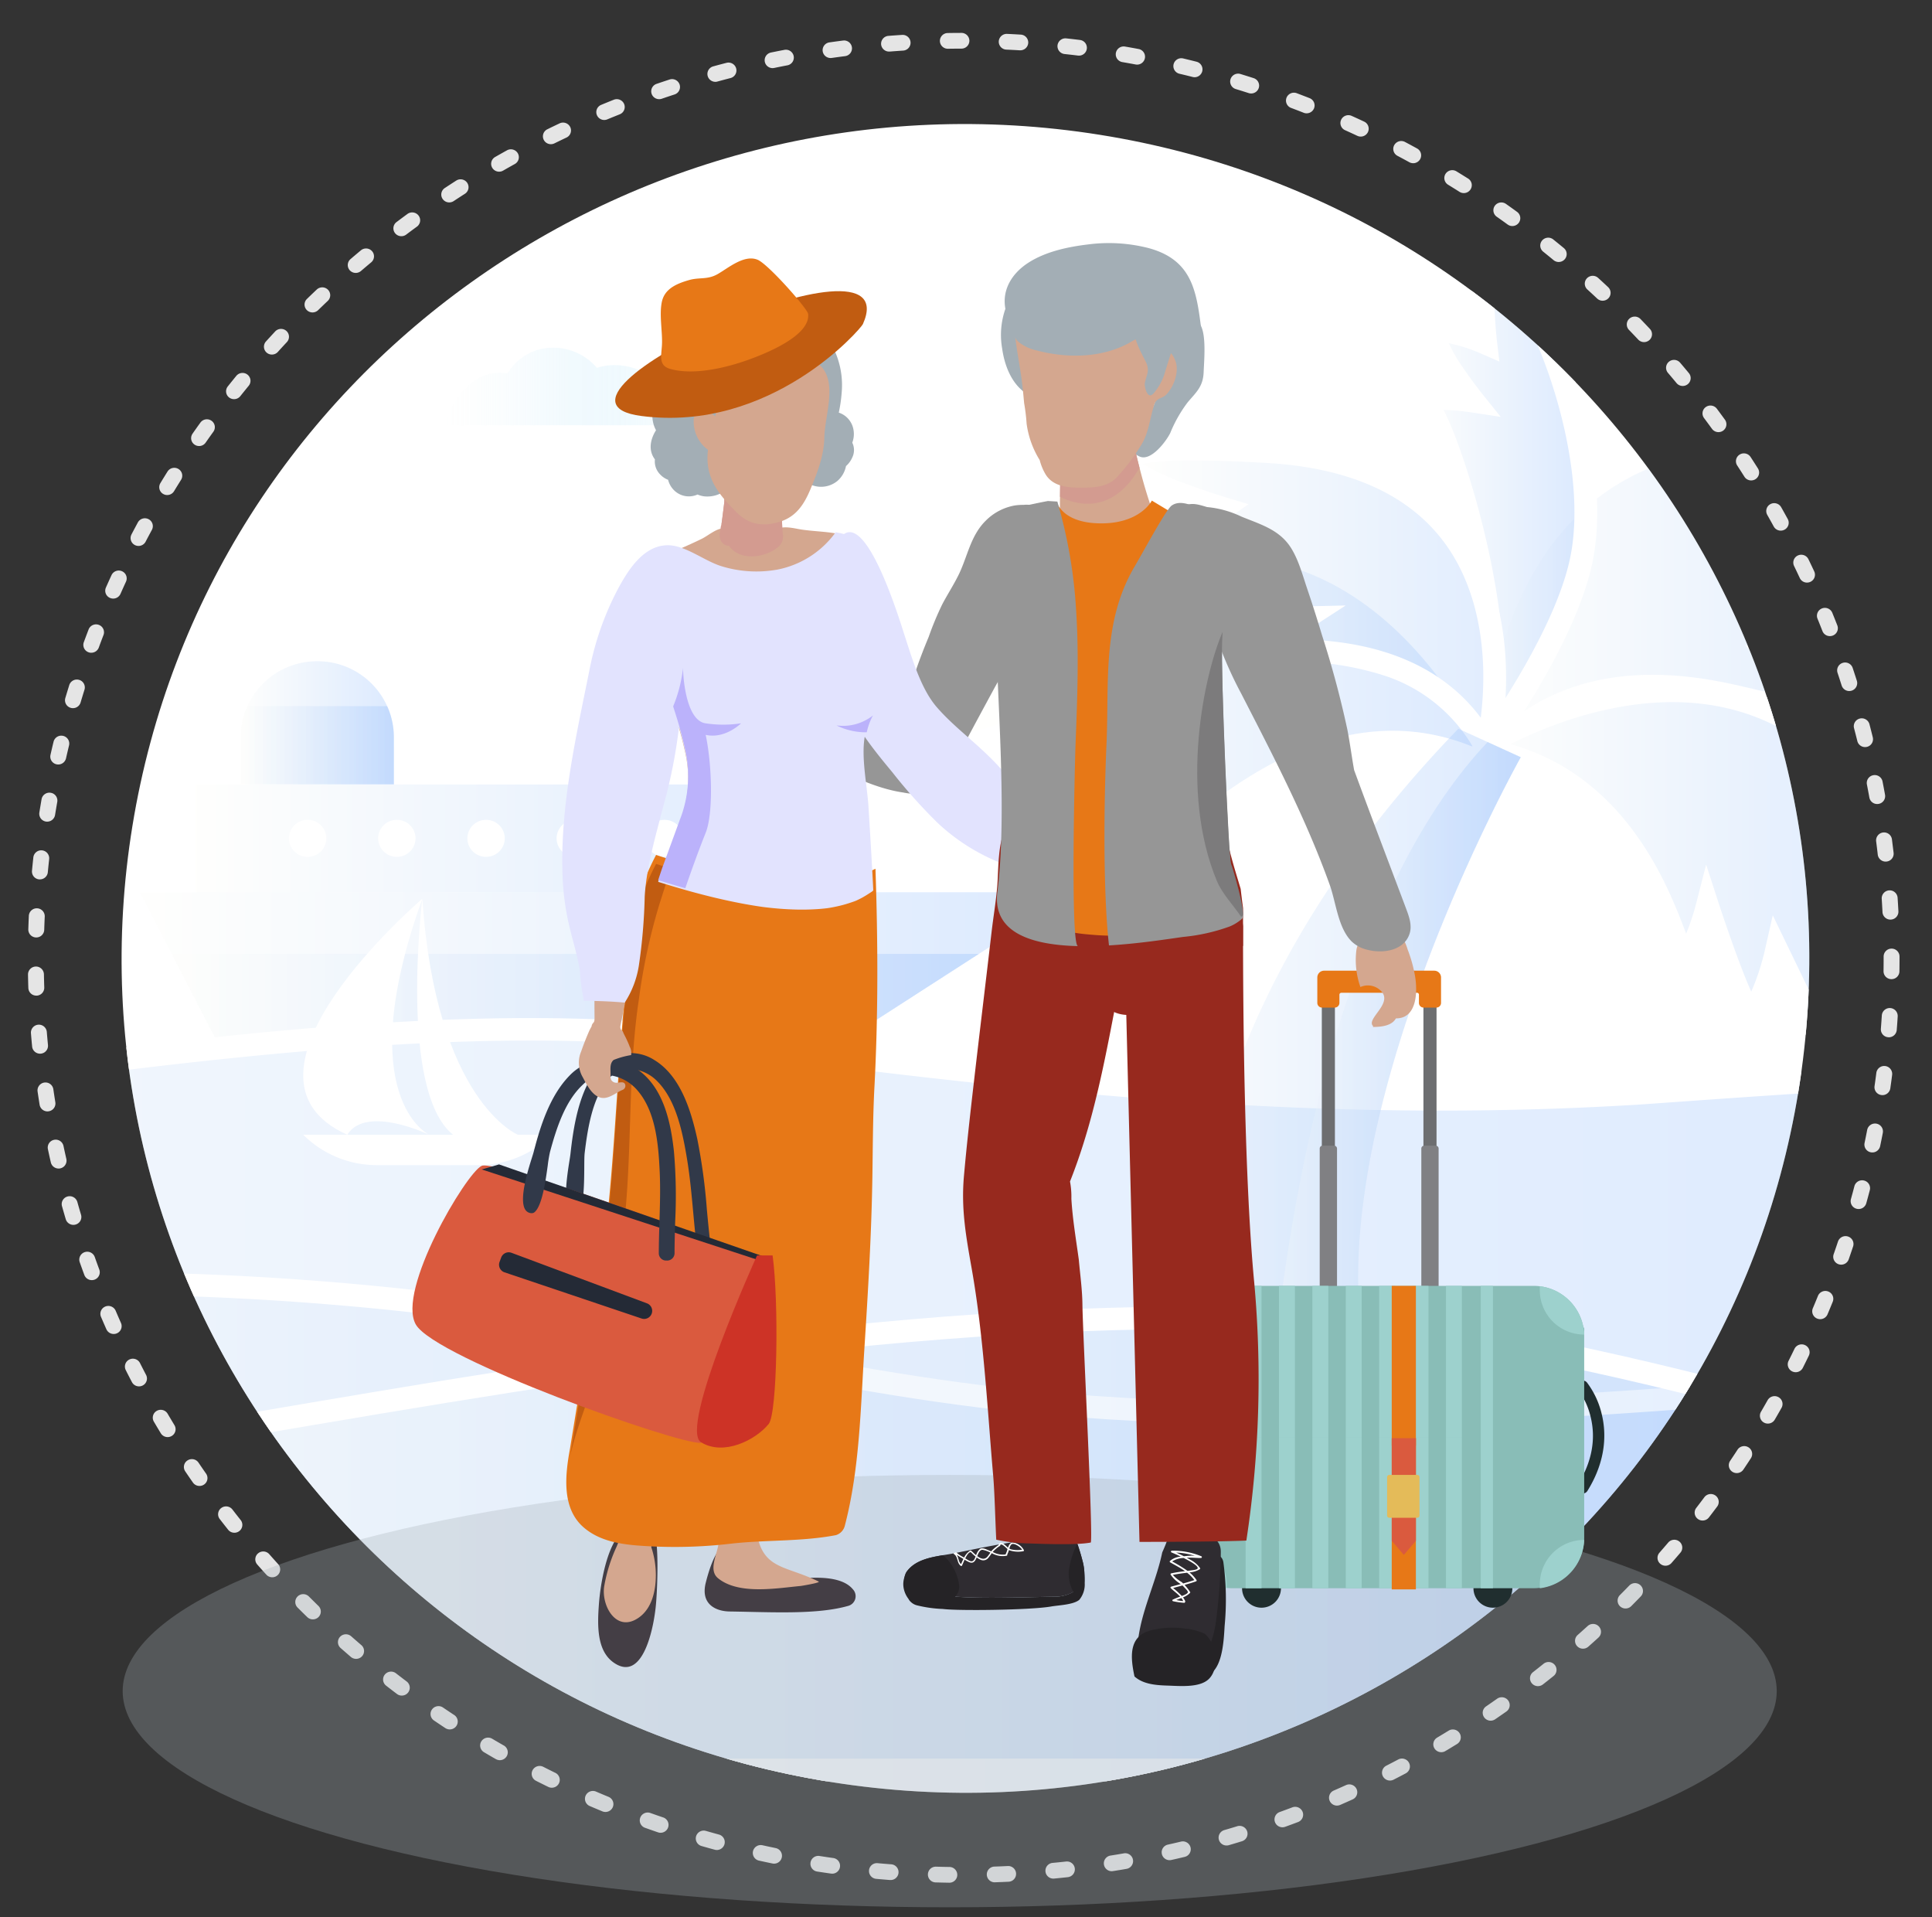 <svg xmlns="http://www.w3.org/2000/svg" xmlns:xlink="http://www.w3.org/1999/xlink" width="348.371" height="345.63" viewBox="0 0 348.371 345.63">
  <rect x="0" y="0" width="348.371" height="345.63" fill="#333333" stroke="none"/>
  <defs>
    <clipPath id="clip-path">
      <path id="Path_840" data-name="Path 840" d="M150.482.275c83.109.152,150.605,68.389,150.757,152.412S234.14,304.7,151.031,304.55.426,236.161.275,152.138,67.373.123,150.482.275Z" transform="matrix(0.159, -0.987, 0.987, 0.159, 0, 297.027)" fill="#fff"/>
    </clipPath>
    <linearGradient id="linear-gradient" y1="0.5" x2="1" y2="0.5" gradientUnits="objectBoundingBox">
      <stop offset="0" stop-color="#fffffb"/>
      <stop offset="0.99" stop-color="#8bb9fc"/>
    </linearGradient>
    <linearGradient id="linear-gradient-16" y1="0.5" x2="1" y2="0.5" gradientUnits="objectBoundingBox">
      <stop offset="0" stop-color="#fff"/>
      <stop offset="0.111" stop-color="#fdfefe" stop-opacity="0.98"/>
      <stop offset="0.235" stop-color="#fafdfe" stop-opacity="0.929"/>
      <stop offset="0.365" stop-color="#f5fbfe" stop-opacity="0.843"/>
      <stop offset="0.499" stop-color="#edf8fd" stop-opacity="0.722"/>
      <stop offset="0.637" stop-color="#e4f5fd" stop-opacity="0.561"/>
      <stop offset="0.777" stop-color="#d8f1fc" stop-opacity="0.369"/>
      <stop offset="0.916" stop-color="#caecfb" stop-opacity="0.145"/>
      <stop offset="0.999" stop-color="#c2e9fb" stop-opacity="0"/>
    </linearGradient>
  </defs>
  <g id="Group_161" data-name="Group 161" transform="translate(-785.755 106.157)">
    <g id="Group_142" data-name="Group 142" transform="translate(785.441 -105.842)">
      <path id="Path_839" data-name="Path 839" d="M150.482.275c83.109.152,150.605,68.389,150.757,152.412S234.14,304.7,151.031,304.55.426,236.161.275,152.138,67.373.123,150.482.275Z" transform="matrix(0.159, -0.987, 0.987, 0.159, 0, 297.027)" fill="#fff"/>
      <g id="Group_141" data-name="Group 141" transform="translate(0 0)" clip-path="url(#clip-path)">
        <g id="Group_132" data-name="Group 132" transform="translate(25.525 118.895)">
          <path id="Path_742" data-name="Path 742" d="M834.372-25.01H806.76v-8.542a13.725,13.725,0,0,1,13.8-13.647h0a13.727,13.727,0,0,1,13.807,13.647Z" transform="translate(-788.561 47.198)" opacity="0.3" fill="url(#linear-gradient)"/>
          <path id="Path_743" data-name="Path 743" d="M806.76-37.652v8.542h27.612v-8.542a13.482,13.482,0,0,0-1.2-5.555h-25.22A13.481,13.481,0,0,0,806.76-37.652Z" transform="translate(-788.561 51.298)" opacity="0.3" fill="url(#linear-gradient)"/>
          <path id="Path_744" data-name="Path 744" d="M921.937-16.821H802.782V-36.242h94.495Z" transform="translate(-792.742 58.454)" opacity="0.3" fill="url(#linear-gradient)"/>
          <path id="Path_745" data-name="Path 745" d="M925.03.011l41.417-26.674H797.887L811.693.011Z" transform="translate(-797.887 68.296)" opacity="0.3" fill="url(#linear-gradient)"/>
          <path id="Path_746" data-name="Path 746" d="M800.693-21.178l8.05,15.554H922.081l24.15-15.554Z" transform="translate(-794.937 73.931)" opacity="0.3" fill="url(#linear-gradient)"/>
          <path id="Path_747" data-name="Path 747" d="M842.374-29.763a3.353,3.353,0,0,0,3.374,3.335,3.353,3.353,0,0,0,3.374-3.335,3.355,3.355,0,0,0-3.374-3.335A3.355,3.355,0,0,0,842.374-29.763Z" transform="translate(-751.134 61.685)" fill="#fff"/>
          <path id="Path_748" data-name="Path 748" d="M834.529-29.763a3.355,3.355,0,0,0,3.374,3.335,3.353,3.353,0,0,0,3.374-3.335A3.355,3.355,0,0,0,837.9-33.1,3.356,3.356,0,0,0,834.529-29.763Z" transform="translate(-759.378 61.685)" fill="#fff"/>
          <path id="Path_749" data-name="Path 749" d="M826.685-29.763a3.353,3.353,0,0,0,3.374,3.335,3.355,3.355,0,0,0,3.374-3.335,3.356,3.356,0,0,0-3.374-3.335A3.355,3.355,0,0,0,826.685-29.763Z" transform="translate(-767.622 61.685)" fill="#fff"/>
          <path id="Path_750" data-name="Path 750" d="M818.84-29.763a3.353,3.353,0,0,0,3.374,3.335,3.353,3.353,0,0,0,3.374-3.335,3.355,3.355,0,0,0-3.374-3.335A3.354,3.354,0,0,0,818.84-29.763Z" transform="translate(-775.866 61.685)" fill="#fff"/>
          <path id="Path_751" data-name="Path 751" d="M810.995-29.763a3.355,3.355,0,0,0,3.376,3.335,3.355,3.355,0,0,0,3.374-3.335,3.356,3.356,0,0,0-3.374-3.335A3.356,3.356,0,0,0,810.995-29.763Z" transform="translate(-784.111 61.685)" fill="#fff"/>
        </g>
        <g id="Group_133" data-name="Group 133" transform="translate(-247.488 183.217)">
          <path id="Path_752" data-name="Path 752" d="M1307.378-6.054v-.01l0-.008v-.006c-.412-4.511-93.711,2.743-100.934,3.179C1149.135.57,1097.6-5.111,1040.425-12.533,987.2-19.441,915.842-6.147,862.271.272,846.1,2.21,665.77,12.057,665.77,6.052c0,45.244,109.692,112.98,109.692,112.98h531.917Z" transform="translate(-663.719 16.501)" opacity="0.3" fill="url(#linear-gradient)"/>
          <path id="Path_753" data-name="Path 753" d="M1310.48,122.089H775.926l-.5-.306A569.891,569.891,0,0,1,720.354,82.1c-16.026-13.2-28.812-25.655-37.993-37.009C670.689,30.66,664.77,17.873,664.77,7.081h4.1a1.553,1.553,0,0,0-.677-1.324c.683.351,4.972,1.47,31.543,1.16,15.874-.187,37.729-.858,63.2-1.94C810.32,2.96,855.644.18,863.074-.71,873.8-2,885.126-3.542,897.12-5.179c47.713-6.512,101.8-13.894,144.625-8.335,56.474,7.329,107.918,13.113,165.623,9.62.827-.049,2.867-.195,5.693-.4,11.264-.8,34.7-2.475,55.742-3.475,11.805-.56,21.12-.823,27.69-.779,3.835.026,6.819.158,8.872.391,1.829.209,4.889.558,5.1,2.922l.01.207Zm-533.375-4.055h529.273V-3.905c-1.226-.255-4.469-.635-12.845-.584-6.78.039-15.96.345-27.286.908-20.28,1.008-42.307,2.581-52.892,3.335-2.945.211-4.889.349-5.738.4-11.977.724-23.688,1.052-35.219,1.052-44.378,0-86.19-4.862-131.19-10.7-42.28-5.488-96.07,1.853-143.53,8.331-12.01,1.64-23.354,3.187-34.109,4.477-7.671.92-53.876,3.751-101.991,5.778-66.009,2.782-86,2.074-92.54,1.012,1.013,9.231,6.555,20.124,16.51,32.437,9.008,11.137,21.59,23.388,37.4,36.413A566.9,566.9,0,0,0,777.106,118.034Z" transform="translate(-664.77 15.472)" fill="#fff"/>
        </g>
        <g id="Group_137" data-name="Group 137" transform="translate(164.001 43.936)">
          <g id="Group_134" data-name="Group 134" transform="translate(97.224 78.279)">
            <path id="Path_754" data-name="Path 754" d="M915.572-34.081s54.653-35.429,79.56,23.95S986.374,3.5,986.374,3.5,980.2,24.448,976.087,15.955s-6.727-13.9-6.727-13.9S966,16.931,963.387,11.528,956.869-5.9,956.869-5.9s-2.654,10.376-4.557,8.43S944.34-30.014,915.572-34.081Z" transform="translate(-909.907 46.579)" opacity="0.3" fill="url(#linear-gradient)"/>
            <path id="Path_755" data-name="Path 755" d="M1005.846,23.385c-2.441,0-5.7-2.6-10.843-8.481-1.891-2.163-3.663-4.363-5-6.068-.392,1.095-.866,2.336-1.395,3.589-2.43,5.742-4.623,8.389-7.113,8.59-1.239.1-3-.367-4.354-3.165l-4.36-9-.031.089c-1.532,4.612-2.949,6.583-4.9,6.8-.81.091-2.334-.087-3.413-2.315-1.46-3.017-3.275-7.937-4.635-11.826-1.075,2.567-2.1,3.8-3.4,4.138a2.724,2.724,0,0,1-2.664-.774c-.621-.633-1.017-1.667-1.879-3.929-1.63-4.268-4.36-11.412-9.611-18.042a36.429,36.429,0,0,0-24.068-14.044l-5.376-.76,4.541-2.942a75.406,75.406,0,0,1,15.6-7.226c12.246-4.132,24.041-4.7,34.111-1.632,14.239,4.335,25.3,15.68,32.868,33.724,4.256,10.151,7.086,17.922,8.411,23.1,1.077,4.213,1.715,8.31-.91,9.766A3.2,3.2,0,0,1,1005.846,23.385ZM988.477-.014l2.457,3.337c.031.041,2.986,4.049,6.428,8.069,4.438,5.186,6.762,6.98,7.81,7.6a25.466,25.466,0,0,0-1.265-6.47,205.006,205.006,0,0,0-7.767-20.86c-7.078-16.874-17.269-27.439-30.286-31.4-16.494-5.018-33.617,1.79-41.615,5.8C945.1-28.148,952.7-8.263,955.7-.4c.078.207.158.416.238.624a42.049,42.049,0,0,0,1.846-5.6l1.758-6.855L961.727-5.5c.037.112,3.445,10.593,5.95,16.177a42.744,42.744,0,0,0,2.584-8.045l1.294-5.717L980.839,16.1a4.234,4.234,0,0,0,.449.754c.484-.381,1.782-1.756,3.7-6.388,1.362-3.291,2.307-6.482,2.317-6.514Z" transform="translate(-912.81 45.56)" fill="#fff"/>
          </g>
          <path id="Path_756" data-name="Path 756" d="M969.163-21.445s-25.758-59.377-79.7-23.486-.32,16.146-.32,16.146-6.559,20.834,1.614,16l13.372-7.909s-5.511,14.23-.31,11.155S918.987-20.5,918.987-20.5s-3.585,10.1-.911,9.517S942.911-33.764,969.163-21.445Z" transform="translate(-865.405 112.642)" opacity="0.3" fill="url(#linear-gradient)"/>
          <path id="Path_757" data-name="Path 757" d="M916.207-12.78s1.065-64.6,64.746-51.6,6.485,14.822,6.485,14.822,14.059,16.819,4.643,15.41-15.409-2.307-15.409-2.307,10.558,11.1,4.567,10.2S963-30.711,963-30.711s7.19,8,4.494,8.462S935.775-34.015,916.207-12.78Z" transform="translate(-812.016 102.73)" opacity="0.3" fill="url(#linear-gradient)"/>
          <g id="Group_135" data-name="Group 135" transform="translate(91.379)">
            <path id="Path_758" data-name="Path 758" d="M921.135,6.167s14.594-19.433,17.808-34.482-3.136-37.4-11.649-50.878-5.54,11.635-5.54,11.635-9.164-3.988-9.059-.991,6.9,11.457,6.9,11.457-11-1.675-8.163,1.1S927.823-14.294,921.135,6.167Z" transform="translate(-908.91 85.202)" opacity="0.3" fill="url(#linear-gradient)"/>
            <path id="Path_759" data-name="Path 759" d="M916.4,18.3l3.831-11.725c2.664-8.152,2.221-21.037-1.247-36.281C916-42.82,912.06-52.333,911.022-53.535a2.718,2.718,0,0,1-.8-3.317c.812-1.6,2.886-1.865,5.972-1.7-2.1-2.952-4.426-6.7-4.5-8.9a2.923,2.923,0,0,1,1.3-2.593c1.325-.886,3.409-.817,6.752.223.246.077.484.154.718.233-.092-1.261-.178-2.765-.2-4.3-.107-6.382.781-9.308,3.072-10.1,2.728-.943,5.039,2.046,6.754,4.758A89.607,89.607,0,0,1,940.56-53.792C943.741-40.853,943.1-32.008,942-26.864,938.73-11.557,924.437,7.6,923.832,8.409Zm-1.224-72.833c2.276,4.262,5.539,14.064,7.724,23.569,1.938,8.416,3.723,19.333,3.017,29.067,4.416-6.918,10.226-17.188,12.068-25.805,3.134-14.679-3.326-36.638-11.383-49.386a16.5,16.5,0,0,0-1.854-2.506,25.179,25.179,0,0,0-.371,6.459c.1,3.3.457,6.342.461,6.372l.416,3.518-3.282-1.427a28.514,28.514,0,0,0-5.847-1.873,29.309,29.309,0,0,0,2.8,4.74c1.651,2.4,3.3,4.462,3.318,4.485l3.251,4.049-5.168-.785A42.741,42.741,0,0,0,915.179-54.533Z" transform="translate(-909.96 84.171)" fill="#fff"/>
          </g>
          <g id="Group_136" data-name="Group 136" transform="translate(37.409 34.705)">
            <path id="Path_760" data-name="Path 760" d="M949.608-12.045s12.876-50.448-39.4-53.542-8.185,10.18-8.185,10.18-14.5,10.166-6.879,11.021l12.47,1.4S897.051-36.542,901.9-36s15.128.312,15.128.312-7.287,4.73-5.289,5.648S938.9-32.613,949.608-12.045Z" transform="translate(-882.592 68.079)" opacity="0.3" fill="url(#linear-gradient)"/>
            <path id="Path_761" data-name="Path 761" d="M951.323-5.322l-2.484-4.771A28.806,28.806,0,0,0,931.911-24.3a54.149,54.149,0,0,0-16.3-2.453c-2.026-.057-2.949-.081-3.677-.416A2.555,2.555,0,0,1,910.4-29.3c-.076-1.03.416-2.027,1.682-3.28-3.175-.014-6.905-.1-9.362-.373-2.244-.251-2.859-1.527-3.025-2.263-.355-1.571.63-3.143,3.378-5.328l-7.106-.8c-2.738-.308-3.647-1.656-3.928-2.737-.541-2.086.956-4.556,4.861-8.006.626-.553,1.257-1.081,1.848-1.557-1.557-.529-3.439-1.2-5.324-1.938-7.468-2.944-10.2-5.091-9.728-7.662.474-2.617,3.952-3.268,7.638-3.58a154.5,154.5,0,0,1,20.052.241c16.01.947,27.759,6.332,34.921,16,5.062,6.834,7.761,15.938,7.808,26.322a59.783,59.783,0,0,1-1.464,13.738ZM916.214-30.8c7.069.2,23.438.953,33.342,14.176a60.84,60.84,0,0,0,.457-7.737c-.045-6.611-1.3-16.118-7.031-23.847-6.407-8.639-17.121-13.46-31.841-14.33-14.769-.874-20.4-.318-22.517.164a39.141,39.141,0,0,0,7.34,3.416c3.925,1.492,7.675,2.623,7.71,2.636l4,1.2-3.409,2.39c-.021.014-2.115,1.488-4.223,3.307a17.924,17.924,0,0,0-3.78,4.022l.17.024,18.36,2.06-5.045,3.078a39.722,39.722,0,0,0-4.774,3.4c5.047.322,12.976.148,13.064.146l7.158-.162-5.985,3.885C918.145-32.275,917.075-31.494,916.214-30.8Z" transform="translate(-883.645 67.053)" fill="#fff"/>
          </g>
          <path id="Path_762" data-name="Path 762" d="M891.162,75.2a34.9,34.9,0,0,0,13.645,4.069,29.01,29.01,0,0,0,17.74-4.069C911.294,32.4,949.821-36.066,949.821-36.066L943.838-38.8c-1.4-.637-3.136-1.429-5.275-2.4C879.691,19.565,891.162,75.2,891.162,75.2Z" transform="translate(-839.284 128.319)" opacity="0.3" fill="url(#linear-gradient)"/>
          <path id="Path_763" data-name="Path 763" d="M897.353,78.046a29.01,29.01,0,0,0,17.741-4.069C903.84,31.184,942.367-37.284,942.367-37.284l-5.983-2.731C902.579-4.176,897.556,74.618,897.353,78.046Z" transform="translate(-831.83 129.537)" opacity="0.3" fill="url(#linear-gradient)"/>
        </g>
        <g id="Group_138" data-name="Group 138" transform="translate(54.987 161.704)">
          <path id="Path_764" data-name="Path 764" d="M833.734-26.083S796.37,5.778,820.2,16.464c3.413-5.474,14.769,0,14.769,0S820.811,9.841,833.734-26.083Z" transform="translate(-812.252 26.083)" fill="#fff"/>
          <path id="Path_765" data-name="Path 765" d="M823.207-26.083S818.9,8.558,828.744,16.464h11.692S825.668,10.449,823.207-26.083Z" transform="translate(-801.725 26.083)" fill="#fff"/>
          <path id="Path_766" data-name="Path 766" d="M812.252-5.1h44.864l-.825.734A18.8,18.8,0,0,1,843.8.379H825.528A18.791,18.791,0,0,1,812.252-5.1Z" transform="translate(-812.251 47.644)" fill="#fff"/>
        </g>
        <g id="Group_139" data-name="Group 139" transform="translate(-73.979 228.951)">
          <path id="Path_767" data-name="Path 767" d="M751.7,13.707c47.805-6.33,97.136-7.637,145.046-2.234,37.659,4.247,74.426,14.853,112.518,18.257,69.953,6.255,138.185-3.767,207.8-8.432V95.852H847.712Z" transform="translate(-746.917 -6.052)" opacity="0.3" fill="url(#linear-gradient)"/>
          <path id="Path_768" data-name="Path 768" d="M1221.572,98.913H849.4l-.58-.493L749.37,13.327l4.514-.6c50.486-6.684,99.458-7.437,145.55-2.238,17.665,1.991,35.4,5.427,52.553,8.75,19.527,3.783,39.716,7.7,59.918,9.5,52.278,4.671,104.714.128,155.421-4.268,17.025-1.476,34.626-3,52.055-4.17l2.19-.146ZM850.93,94.858h366.54V24.5c-16.674,1.143-33.494,2.6-49.784,4.014-35.647,3.09-72.15,6.253-108.909,6.253-15.716,0-31.474-.576-47.241-1.987-20.413-1.825-40.709-5.756-60.338-9.559-17.072-3.309-34.726-6.729-52.229-8.7-44.38-5-91.459-4.45-140.013,1.646Z" transform="translate(-749.37 -7.085)" fill="#fff"/>
        </g>
        <g id="Group_140" data-name="Group 140" transform="translate(24.066 235.228)">
          <path id="Path_769" data-name="Path 769" d="M798.516,33.539c69.5-11.7,139.529-25.079,210.011-21.878,66.579,3.027,131.838,37.414,198.462,32.931v67.126H826.679Z" transform="translate(-795.766 -9.157)" opacity="0.3" fill="url(#linear-gradient)"/>
          <path id="Path_770" data-name="Path 770" d="M1210.45,114.771H826.641l-29.466-81.8,2.406-.4c6.071-1.022,12.246-2.074,18.22-3.092,62.773-10.691,127.683-21.746,192.229-18.814,29.974,1.362,60.06,9.134,89.154,16.647,17.882,4.621,36.375,9.4,54.563,12.6,20.321,3.582,38.152,4.787,54.512,3.686l2.191-.148Zm-380.915-4.055h376.813V47.773q-5,.274-10.011.27c-33.106,0-66.132-8.531-98.19-16.809-28.887-7.463-58.761-15.177-88.3-16.519-64.1-2.913-128.788,8.1-191.343,18.758-5.189.884-10.531,1.794-15.823,2.686Z" transform="translate(-797.175 -10.182)" fill="#fff"/>
        </g>
        <path id="Path_771" data-name="Path 771" d="M867.863-61.092a7.317,7.317,0,0,0-1.92-4.9c-2.537-3.159-5.7-5.594-9.912-5.914a10.712,10.712,0,0,0-4,.454c-.2-.237-.416-.47-.646-.7a10.406,10.406,0,0,0-9.82-2.6,9.654,9.654,0,0,0-5.644,4.314c-5.429-.839-9.067,3.313-10.841,7.982a4.8,4.8,0,0,0-.293,1.36Z" transform="translate(-744.095 137.442)" fill="url(#linear-gradient-16)"/>
      </g>
    </g>
    <path id="Path_772" data-name="Path 772" d="M954.173,230.353h-.02c-.82-.012-1.651-.032-2.471-.055a1.419,1.419,0,1,1,.086-2.837c.806.024,1.624.043,2.428.055a1.418,1.418,0,1,1-.023,2.837Zm8.167-.071a1.419,1.419,0,0,1-.047-2.837c.808-.024,1.624-.057,2.43-.1a1.418,1.418,0,1,1,.133,2.833c-.816.041-1.646.071-2.469.1Zm-18.766-.415c-.039,0-.078,0-.115,0-.816-.065-1.645-.136-2.461-.209a1.419,1.419,0,1,1,.265-2.825c.8.073,1.618.142,2.42.2a1.419,1.419,0,0,1-.109,2.835Zm29.36-.257a1.418,1.418,0,0,1-.135-2.831c.8-.075,1.616-.158,2.416-.245a1.418,1.418,0,1,1,.318,2.818c-.816.091-1.642.174-2.461.253C973.025,229.61,972.978,229.61,972.933,229.61Zm-39.912-.89a1.767,1.767,0,0,1-.2-.014c-.812-.113-1.632-.237-2.444-.361a1.419,1.419,0,1,1,.447-2.8c.8.124,1.6.243,2.4.355a1.417,1.417,0,0,1-.2,2.823Zm50.441-.442a1.417,1.417,0,0,1-.228-2.818c.8-.128,1.606-.259,2.4-.4a1.419,1.419,0,1,1,.5,2.794c-.8.14-1.624.276-2.436.4A1.456,1.456,0,0,1,983.463,228.278Zm-60.9-1.362a1.472,1.472,0,0,1-.293-.03c-.806-.166-1.618-.338-2.415-.515a1.419,1.419,0,0,1-1.089-1.694,1.437,1.437,0,0,1,1.714-1.076c.785.174,1.583.344,2.374.507a1.418,1.418,0,0,1-.291,2.808Zm71.322-.628a1.417,1.417,0,0,1-.318-2.8c.787-.176,1.585-.359,2.366-.545a1.431,1.431,0,0,1,1.731,1.044,1.414,1.414,0,0,1-1.056,1.71c-.8.192-1.6.381-2.405.557A1.458,1.458,0,0,1,993.885,226.289Zm-81.642-1.832a1.441,1.441,0,0,1-.379-.053c-.792-.215-1.593-.438-2.379-.665a1.42,1.42,0,0,1-.978-1.761,1.436,1.436,0,0,1,1.78-.962c.775.223,1.56.442,2.338.654a1.413,1.413,0,0,1,1,1.743A1.434,1.434,0,0,1,912.244,224.457Zm91.913-.812a1.429,1.429,0,0,1-1.374-1.017,1.414,1.414,0,0,1,.968-1.761c.775-.225,1.556-.458,2.327-.695a1.438,1.438,0,0,1,1.8.934,1.414,1.414,0,0,1-.945,1.773c-.783.241-1.579.48-2.364.709A1.427,1.427,0,0,1,1004.157,223.644Zm-102.051-2.294a1.485,1.485,0,0,1-.472-.079c-.777-.265-1.565-.543-2.338-.819a1.414,1.414,0,0,1-.861-1.816,1.441,1.441,0,0,1,1.839-.851c.757.272,1.53.541,2.3.8a1.413,1.413,0,0,1,.888,1.8A1.435,1.435,0,0,1,902.106,221.351Zm112.131-.991a1.432,1.432,0,0,1-1.347-.932,1.412,1.412,0,0,1,.855-1.818c.757-.274,1.522-.557,2.276-.843a1.442,1.442,0,0,1,1.854.819,1.411,1.411,0,0,1-.826,1.83c-.767.292-1.546.579-2.315.857A1.416,1.416,0,0,1,1014.237,220.36ZM892.161,217.6a1.435,1.435,0,0,1-.552-.111c-.759-.312-1.526-.636-2.282-.96a1.415,1.415,0,0,1-.74-1.868,1.439,1.439,0,0,1,1.891-.731c.74.32,1.495.636,2.241.944a1.414,1.414,0,0,1,.769,1.856A1.438,1.438,0,0,1,892.161,217.6Zm131.909-1.147a1.437,1.437,0,0,1-1.312-.847,1.412,1.412,0,0,1,.734-1.87c.74-.322,1.482-.652,2.208-.981a1.446,1.446,0,0,1,1.9.7,1.413,1.413,0,0,1-.709,1.88c-.738.332-1.493.669-2.245.995A1.466,1.466,0,0,1,1024.069,216.451Zm-141.581-3.222a1.461,1.461,0,0,1-.638-.148c-.736-.363-1.483-.733-2.211-1.1a1.411,1.411,0,0,1-.621-1.911,1.446,1.446,0,0,1,1.934-.612c.718.365,1.45.731,2.174,1.086a1.408,1.408,0,0,1,.646,1.9A1.437,1.437,0,0,1,882.488,213.229Zm151.138-1.295a1.445,1.445,0,0,1-1.279-.768,1.412,1.412,0,0,1,.615-1.911c.712-.365,1.433-.74,2.143-1.116a1.444,1.444,0,0,1,1.944.577,1.412,1.412,0,0,1-.586,1.923c-.722.383-1.458.764-2.178,1.135A1.44,1.44,0,0,1,1033.627,211.935Zm-160.509-3.672a1.454,1.454,0,0,1-.716-.192c-.707-.4-1.425-.821-2.134-1.24a1.41,1.41,0,0,1-.5-1.945,1.446,1.446,0,0,1,1.968-.49c.7.413,1.4.825,2.1,1.22a1.41,1.41,0,0,1,.523,1.939A1.441,1.441,0,0,1,873.117,208.263Zm169.757-1.439a1.435,1.435,0,0,1-1.23-.687,1.407,1.407,0,0,1,.49-1.947c.689-.411,1.384-.831,2.067-1.25a1.444,1.444,0,0,1,1.977.456,1.409,1.409,0,0,1-.461,1.953c-.7.428-1.4.855-2.1,1.27A1.439,1.439,0,0,1,1042.875,206.825Zm-178.784-4.107a1.459,1.459,0,0,1-.8-.239c-.681-.45-1.37-.91-2.048-1.372a1.407,1.407,0,0,1-.369-1.969,1.445,1.445,0,0,1,2-.367c.665.454,1.343.906,2.014,1.347a1.407,1.407,0,0,1,.4,1.967A1.436,1.436,0,0,1,864.091,202.717Zm187.691-1.574a1.433,1.433,0,0,1-1.181-.614,1.4,1.4,0,0,1,.365-1.972c.66-.452,1.327-.916,1.983-1.376a1.445,1.445,0,0,1,2,.33,1.407,1.407,0,0,1-.334,1.978c-.668.47-1.347.94-2.022,1.4A1.434,1.434,0,0,1,1051.782,201.143Zm-196.34-4.525a1.439,1.439,0,0,1-.87-.288c-.652-.492-1.31-.995-1.956-1.5a1.409,1.409,0,0,1-.242-1.992,1.447,1.447,0,0,1,2.016-.239c.634.49,1.28.985,1.923,1.471a1.407,1.407,0,0,1,.273,1.986A1.434,1.434,0,0,1,855.442,196.619Zm204.87-1.7a1.448,1.448,0,0,1-1.13-.541,1.407,1.407,0,0,1,.24-1.992c.63-.49,1.267-.995,1.893-1.5a1.445,1.445,0,0,1,2.02.2,1.406,1.406,0,0,1-.209,2c-.635.511-1.286,1.025-1.925,1.524A1.43,1.43,0,0,1,1060.312,194.914ZM847.2,190a1.443,1.443,0,0,1-.941-.346c-.617-.531-1.24-1.074-1.856-1.613a1.409,1.409,0,0,1-.113-2,1.448,1.448,0,0,1,2.026-.114c.6.533,1.218,1.066,1.823,1.587a1.4,1.4,0,0,1,.145,2A1.441,1.441,0,0,1,847.2,190Zm221.228-1.836a1.434,1.434,0,0,1-1.068-.47,1.406,1.406,0,0,1,.109-2c.6-.531,1.2-1.074,1.8-1.615a1.446,1.446,0,0,1,2.028.081,1.407,1.407,0,0,1-.08,2c-.6.549-1.218,1.1-1.827,1.641A1.442,1.442,0,0,1,1068.43,188.163Zm-229.024-5.284a1.434,1.434,0,0,1-1.007-.407c-.591-.571-1.179-1.153-1.749-1.724a1.41,1.41,0,0,1,.012-2.008,1.449,1.449,0,0,1,2.03.014c.564.563,1.142,1.135,1.718,1.7a1.406,1.406,0,0,1,.017,2.006A1.441,1.441,0,0,1,839.407,182.879Zm236.7-1.961a1.443,1.443,0,0,1-1.007-.405,1.41,1.41,0,0,1-.018-2.006c.57-.571,1.138-1.151,1.694-1.724a1.445,1.445,0,0,1,2.028-.047,1.408,1.408,0,0,1,.047,2.006c-.564.582-1.142,1.173-1.72,1.753A1.43,1.43,0,0,1,1076.1,180.917ZM832.08,175.29a1.435,1.435,0,0,1-1.07-.474c-.549-.6-1.1-1.22-1.634-1.828a1.407,1.407,0,0,1,.141-2,1.448,1.448,0,0,1,2.026.14c.527.6,1.066,1.2,1.606,1.8a1.406,1.406,0,0,1-.113,2A1.433,1.433,0,0,1,832.08,175.29Zm251.223-2.083a1.433,1.433,0,0,1-.939-.347,1.4,1.4,0,0,1-.146-2c.525-.6,1.054-1.214,1.577-1.828a1.448,1.448,0,0,1,2.024-.172,1.405,1.405,0,0,1,.174,2c-.531.624-1.073,1.25-1.605,1.858A1.439,1.439,0,0,1,1083.3,173.208Zm-258.049-5.945a1.44,1.44,0,0,1-1.128-.541c-.511-.642-1.021-1.291-1.513-1.927a1.406,1.406,0,0,1,.269-1.988,1.449,1.449,0,0,1,2.014.263c.482.628.982,1.264,1.487,1.9a1.406,1.406,0,0,1-.24,1.99A1.43,1.43,0,0,1,825.254,167.263ZM1090,165.06a1.432,1.432,0,0,1-.87-.29,1.407,1.407,0,0,1-.273-1.988c.488-.634.98-1.281,1.458-1.923a1.448,1.448,0,0,1,2.008-.3,1.407,1.407,0,0,1,.3,1.984c-.486.652-.984,1.311-1.483,1.955A1.435,1.435,0,0,1,1090,165.06Zm-271.039-6.233a1.433,1.433,0,0,1-1.183-.614c-.468-.667-.933-1.345-1.386-2.016a1.4,1.4,0,0,1,.4-1.965,1.446,1.446,0,0,1,1.991.389c.445.659.9,1.325,1.362,1.982a1.407,1.407,0,0,1-.365,1.974A1.441,1.441,0,0,1,818.959,158.827Zm277.2-2.318a1.452,1.452,0,0,1-.8-.237,1.409,1.409,0,0,1-.4-1.967c.447-.667.9-1.343,1.331-2.01a1.446,1.446,0,0,1,1.985-.425,1.409,1.409,0,0,1,.428,1.961c-.443.679-.9,1.368-1.355,2.044A1.439,1.439,0,0,1,1096.16,156.509Zm-282.944-6.488a1.44,1.44,0,0,1-1.23-.689c-.42-.693-.843-1.4-1.255-2.1a1.408,1.408,0,0,1,.521-1.939,1.445,1.445,0,0,1,1.962.513c.406.689.82,1.384,1.232,2.063a1.409,1.409,0,0,1-.492,1.947A1.458,1.458,0,0,1,813.215,150.021Zm288.547-2.436a1.442,1.442,0,0,1-.718-.19,1.409,1.409,0,0,1-.523-1.939c.4-.685.8-1.388,1.2-2.091a1.443,1.443,0,0,1,1.952-.547,1.407,1.407,0,0,1,.554,1.929c-.4.715-.814,1.433-1.222,2.13A1.438,1.438,0,0,1,1101.762,147.586Zm-293.71-6.709a1.435,1.435,0,0,1-1.275-.768c-.375-.717-.753-1.447-1.115-2.17a1.408,1.408,0,0,1,.644-1.9,1.443,1.443,0,0,1,1.926.636c.357.711.726,1.428,1.095,2.134a1.407,1.407,0,0,1-.615,1.911A1.453,1.453,0,0,1,808.052,140.877Zm298.729-2.553a1.431,1.431,0,0,1-.636-.148,1.413,1.413,0,0,1-.65-1.9c.359-.713.718-1.443,1.066-2.164a1.441,1.441,0,0,1,1.913-.669,1.412,1.412,0,0,1,.679,1.89c-.355.734-.72,1.475-1.085,2.2A1.437,1.437,0,0,1,1106.781,138.324Zm-303.294-6.893a1.434,1.434,0,0,1-1.314-.849c-.332-.744-.658-1.5-.974-2.235a1.416,1.416,0,0,1,.767-1.858,1.442,1.442,0,0,1,1.88.758c.308.725.632,1.465.956,2.2a1.413,1.413,0,0,1-.738,1.868A1.448,1.448,0,0,1,803.488,131.431Zm307.709-2.669a1.446,1.446,0,0,1-.554-.111,1.414,1.414,0,0,1-.771-1.854c.312-.733.621-1.483.923-2.231a1.443,1.443,0,0,1,1.866-.788,1.412,1.412,0,0,1,.8,1.844c-.308.76-.623,1.524-.939,2.269A1.436,1.436,0,0,1,1111.2,128.762Zm-311.654-7.039a1.435,1.435,0,0,1-1.347-.932c-.283-.762-.56-1.536-.831-2.3a1.418,1.418,0,0,1,.882-1.807,1.441,1.441,0,0,1,1.829.873c.267.754.541,1.514.818,2.261a1.418,1.418,0,0,1-.857,1.82A1.51,1.51,0,0,1,799.542,121.723Zm315.441-2.788a1.492,1.492,0,0,1-.465-.077,1.418,1.418,0,0,1-.892-1.805c.266-.758.527-1.526.779-2.284a1.44,1.44,0,0,1,1.81-.906,1.416,1.416,0,0,1,.917,1.791c-.256.768-.523,1.55-.792,2.324A1.432,1.432,0,0,1,1114.983,118.935ZM796.225,111.76a1.436,1.436,0,0,1-1.378-1.019c-.23-.776-.457-1.566-.679-2.346a1.419,1.419,0,0,1,1-1.749,1.44,1.44,0,0,1,1.768.987c.215.77.441,1.546.668,2.308a1.417,1.417,0,0,1-.974,1.761A1.382,1.382,0,0,1,796.225,111.76Zm321.9-2.855a1.455,1.455,0,0,1-.381-.053,1.414,1.414,0,0,1-1-1.743c.213-.772.424-1.552.625-2.32a1.437,1.437,0,0,1,1.749-1.017,1.416,1.416,0,0,1,1.031,1.728c-.205.78-.418,1.574-.638,2.359A1.436,1.436,0,0,1,1118.125,108.905Zm-324.57-7.3a1.431,1.431,0,0,1-1.4-1.106c-.181-.788-.359-1.591-.527-2.385a1.419,1.419,0,0,1,1.109-1.682,1.437,1.437,0,0,1,1.7,1.1c.166.78.34,1.57.517,2.346a1.427,1.427,0,0,1-1.4,1.73Zm327.051-2.9a1.459,1.459,0,0,1-.293-.03A1.417,1.417,0,0,1,1119.2,97c.162-.782.322-1.574.472-2.354a1.439,1.439,0,0,1,1.681-1.127,1.416,1.416,0,0,1,1.138,1.659c-.152.794-.314,1.6-.482,2.395A1.43,1.43,0,0,1,1120.606,98.705Zm-329.057-7.4a1.435,1.435,0,0,1-1.417-1.2c-.127-.794-.252-1.607-.369-2.413a1.436,1.436,0,0,1,2.842-.407c.115.794.238,1.593.363,2.373a1.421,1.421,0,0,1-1.191,1.625A1.438,1.438,0,0,1,791.549,91.307Zm330.873-2.936a1.706,1.706,0,0,1-.2-.014,1.422,1.422,0,0,1-1.222-1.6c.115-.792.221-1.593.322-2.379a1.436,1.436,0,0,1,2.85.355c-.1.8-.213,1.615-.328,2.419A1.431,1.431,0,0,1,1122.423,88.371ZM790.21,80.9a1.429,1.429,0,0,1-1.427-1.285c-.078-.806-.15-1.623-.215-2.433a1.435,1.435,0,0,1,2.86-.227c.066.794.137,1.6.213,2.393a1.426,1.426,0,0,1-1.294,1.546C790.3,80.9,790.256,80.9,790.21,80.9Zm333.365-2.958a1.025,1.025,0,0,1-.113-.006,1.423,1.423,0,0,1-1.32-1.524c.061-.788.117-1.593.17-2.393a1.434,1.434,0,0,1,2.863.176c-.049.815-.109,1.635-.173,2.436A1.429,1.429,0,0,1,1123.575,77.945ZM789.538,70.433A1.428,1.428,0,0,1,788.1,69.06c-.027-.806-.045-1.625-.061-2.436a1.436,1.436,0,0,1,2.871-.051c.014.8.035,1.6.062,2.4a1.43,1.43,0,0,1-1.39,1.465Zm334.519-2.968h-.023a1.424,1.424,0,0,1-1.413-1.439c.012-.79.018-1.6.018-2.4l0-.245a1.425,1.425,0,0,1,1.431-1.42h0a1.426,1.426,0,0,1,1.435,1.414v.249c0,.819-.006,1.641-.018,2.446A1.424,1.424,0,0,1,1124.057,67.465ZM789.532,59.948h-.045a1.428,1.428,0,0,1-1.392-1.461c.027-.81.057-1.631.094-2.44a1.436,1.436,0,0,1,2.869.126c-.037.8-.07,1.6-.092,2.4A1.428,1.428,0,0,1,789.532,59.948Zm334.333-3.22a1.427,1.427,0,0,1-1.431-1.347c-.041-.806-.088-1.613-.137-2.4a1.434,1.434,0,0,1,2.863-.18c.053.8.1,1.617.144,2.438a1.429,1.429,0,0,1-1.364,1.487Zm-333.679-7.25c-.045,0-.09,0-.135,0a1.424,1.424,0,0,1-1.294-1.546c.076-.8.158-1.621.246-2.427a1.435,1.435,0,0,1,2.854.3c-.088.8-.17,1.6-.244,2.391A1.429,1.429,0,0,1,790.186,49.478Zm332.819-3.205a1.432,1.432,0,0,1-1.425-1.258c-.088-.788-.186-1.591-.289-2.385a1.435,1.435,0,0,1,2.848-.359c.1.806.2,1.623.3,2.425a1.421,1.421,0,0,1-1.265,1.566A1.482,1.482,0,0,1,1123.005,46.273Zm-331.5-7.2a1.711,1.711,0,0,1-.225-.016,1.421,1.421,0,0,1-1.194-1.623c.129-.81.265-1.621.4-2.409a1.439,1.439,0,0,1,1.661-1.157,1.419,1.419,0,0,1,1.169,1.639c-.135.776-.269,1.572-.4,2.369A1.433,1.433,0,0,1,791.506,39.071Zm329.973-3.179a1.429,1.429,0,0,1-1.411-1.169c-.143-.784-.291-1.578-.443-2.361a1.419,1.419,0,0,1,1.136-1.662,1.434,1.434,0,0,1,1.682,1.125c.156.794.305,1.6.451,2.4a1.421,1.421,0,0,1-1.163,1.645A1.53,1.53,0,0,1,1121.48,35.892ZM793.493,28.768a1.518,1.518,0,0,1-.314-.034,1.419,1.419,0,0,1-1.087-1.694c.176-.784.363-1.585.558-2.379a1.435,1.435,0,0,1,1.729-1.05,1.418,1.418,0,0,1,1.062,1.71c-.189.78-.373,1.568-.548,2.338A1.437,1.437,0,0,1,793.493,28.768Zm325.8-3.139a1.432,1.432,0,0,1-1.394-1.08c-.193-.78-.392-1.562-.595-2.328a1.418,1.418,0,0,1,1.027-1.73,1.441,1.441,0,0,1,1.753,1.015c.2.778.408,1.576.6,2.369a1.417,1.417,0,0,1-1.052,1.714A1.437,1.437,0,0,1,1119.29,25.629ZM796.143,18.611a1.472,1.472,0,0,1-.4-.057,1.419,1.419,0,0,1-.976-1.761c.232-.774.47-1.56.712-2.338a1.441,1.441,0,0,1,1.794-.938,1.415,1.415,0,0,1,.949,1.773c-.238.766-.474,1.54-.7,2.3A1.431,1.431,0,0,1,796.143,18.611Zm320.3-3.086a1.434,1.434,0,0,1-1.37-.993c-.242-.76-.49-1.53-.742-2.286a1.414,1.414,0,0,1,.912-1.791,1.437,1.437,0,0,1,1.813.9c.257.77.511,1.554.757,2.326a1.428,1.428,0,0,1-1.37,1.842Zm-316.991-6.9a1.434,1.434,0,0,1-.49-.085,1.414,1.414,0,0,1-.859-1.818c.285-.772.574-1.546.865-2.3a1.438,1.438,0,0,1,1.849-.821,1.415,1.415,0,0,1,.835,1.83c-.285.738-.572,1.5-.849,2.257A1.435,1.435,0,0,1,799.448,8.621Zm313.493-3a1.435,1.435,0,0,1-1.339-.91c-.287-.738-.586-1.487-.89-2.233a1.415,1.415,0,0,1,.8-1.846,1.442,1.442,0,0,1,1.868.788c.31.758.613,1.522.906,2.271a1.415,1.415,0,0,1-.824,1.834A1.449,1.449,0,0,1,1112.941,5.622ZM803.4-1.141a1.445,1.445,0,0,1-.574-.12,1.408,1.408,0,0,1-.738-1.868c.326-.74.666-1.491,1.009-2.235a1.441,1.441,0,0,1,1.9-.705,1.411,1.411,0,0,1,.711,1.878c-.336.731-.67,1.473-.992,2.2A1.437,1.437,0,0,1,803.4-1.141Zm305.42-2.883a1.434,1.434,0,0,1-1.3-.827c-.336-.719-.683-1.449-1.029-2.166a1.408,1.408,0,0,1,.677-1.89,1.439,1.439,0,0,1,1.911.669c.355.727.705,1.469,1.048,2.2a1.413,1.413,0,0,1-.7,1.882A1.457,1.457,0,0,1,1108.818-4.024Zm-300.85-6.608a1.423,1.423,0,0,1-.658-.158,1.412,1.412,0,0,1-.615-1.911c.373-.717.763-1.447,1.15-2.166a1.445,1.445,0,0,1,1.942-.584,1.413,1.413,0,0,1,.591,1.921c-.383.707-.765,1.422-1.132,2.13A1.436,1.436,0,0,1,807.968-10.632Zm296.117-2.758a1.438,1.438,0,0,1-1.263-.744c-.383-.7-.775-1.4-1.169-2.1a1.411,1.411,0,0,1,.554-1.929,1.445,1.445,0,0,1,1.954.545c.4.705.8,1.424,1.187,2.134a1.409,1.409,0,0,1-.582,1.923A1.448,1.448,0,0,1,1104.085-13.39ZM813.139-19.809a1.451,1.451,0,0,1-.736-.2,1.409,1.409,0,0,1-.492-1.947c.418-.691.853-1.394,1.286-2.087a1.447,1.447,0,0,1,1.977-.46,1.412,1.412,0,0,1,.465,1.953c-.428.683-.855,1.372-1.267,2.053A1.439,1.439,0,0,1,813.139-19.809Zm285.616-2.634a1.437,1.437,0,0,1-1.218-.667c-.427-.673-.861-1.354-1.3-2.022a1.408,1.408,0,0,1,.427-1.961,1.444,1.444,0,0,1,1.983.423c.445.681.89,1.372,1.323,2.059a1.407,1.407,0,0,1-.457,1.953A1.436,1.436,0,0,1,1098.756-22.443Zm-279.867-6.2a1.436,1.436,0,0,1-.814-.251,1.408,1.408,0,0,1-.367-1.972c.465-.673.945-1.345,1.419-2a1.446,1.446,0,0,1,2-.334,1.409,1.409,0,0,1,.338,1.978c-.468.648-.935,1.311-1.394,1.967A1.435,1.435,0,0,1,818.889-28.641Zm273.967-2.506a1.435,1.435,0,0,1-1.166-.594c-.474-.648-.954-1.3-1.427-1.937a1.406,1.406,0,0,1,.3-1.984,1.448,1.448,0,0,1,2.009.3c.482.646.97,1.309,1.452,1.972a1.413,1.413,0,0,1-.33,1.98A1.461,1.461,0,0,1,1092.856-31.147ZM825.19-37.094a1.434,1.434,0,0,1-.886-.3,1.407,1.407,0,0,1-.242-1.992c.509-.636,1.027-1.281,1.542-1.909a1.45,1.45,0,0,1,2.022-.209,1.411,1.411,0,0,1,.209,2c-.506.618-1.017,1.248-1.517,1.876A1.44,1.44,0,0,1,825.19-37.094Zm261.219-2.377a1.435,1.435,0,0,1-1.113-.521c-.509-.614-1.029-1.236-1.55-1.846a1.408,1.408,0,0,1,.176-2,1.444,1.444,0,0,1,2.02.172c.531.62,1.06,1.252,1.577,1.876a1.407,1.407,0,0,1-.2,2A1.432,1.432,0,0,1,1086.409-39.471ZM832.017-45.132a1.449,1.449,0,0,1-.958-.361,1.408,1.408,0,0,1-.111-2c.545-.6,1.105-1.212,1.661-1.807a1.448,1.448,0,0,1,2.03-.083,1.409,1.409,0,0,1,.082,2c-.548.586-1.1,1.185-1.632,1.779A1.447,1.447,0,0,1,832.017-45.132Zm247.423-2.245a1.441,1.441,0,0,1-1.052-.454c-.55-.584-1.109-1.171-1.665-1.747a1.407,1.407,0,0,1,.047-2.006,1.447,1.447,0,0,1,2.028.045c.566.588,1.136,1.183,1.693,1.777a1.409,1.409,0,0,1-.076,2.006A1.443,1.443,0,0,1,1079.44-47.378Zm-240.1-5.349a1.442,1.442,0,0,1-1.023-.423,1.408,1.408,0,0,1,.016-2.006c.586-.571,1.183-1.145,1.774-1.7a1.447,1.447,0,0,1,2.028.045,1.406,1.406,0,0,1-.045,2.006c-.578.547-1.165,1.11-1.741,1.672A1.443,1.443,0,0,1,839.341-52.727Zm232.637-2.111a1.445,1.445,0,0,1-.99-.391c-.582-.547-1.179-1.1-1.772-1.639a1.409,1.409,0,0,1-.082-2.006,1.45,1.45,0,0,1,2.028-.079c.6.549,1.212,1.112,1.8,1.67a1.4,1.4,0,0,1,.051,2A1.434,1.434,0,0,1,1071.978-54.838ZM847.133-59.849a1.444,1.444,0,0,1-1.085-.488,1.409,1.409,0,0,1,.143-2c.619-.531,1.251-1.066,1.876-1.585a1.447,1.447,0,0,1,2.024.17,1.406,1.406,0,0,1-.174,2c-.613.511-1.234,1.037-1.846,1.56A1.448,1.448,0,0,1,847.133-59.849ZM1064.05-61.82a1.444,1.444,0,0,1-.919-.33c-.619-.511-1.249-1.025-1.876-1.528a1.407,1.407,0,0,1-.209-2,1.446,1.446,0,0,1,2.02-.207c.637.513,1.279,1.035,1.907,1.554a1.406,1.406,0,0,1,.18,2A1.442,1.442,0,0,1,1064.05-61.82ZM855.36-66.469a1.441,1.441,0,0,1-1.142-.559,1.409,1.409,0,0,1,.271-1.988c.656-.492,1.318-.985,1.972-1.465a1.45,1.45,0,0,1,2.009.3,1.411,1.411,0,0,1-.3,1.986c-.642.47-1.3.954-1.938,1.439A1.444,1.444,0,0,1,855.36-66.469Zm200.332-1.83a1.442,1.442,0,0,1-.849-.276c-.644-.468-1.306-.942-1.971-1.408a1.411,1.411,0,0,1-.336-1.978,1.449,1.449,0,0,1,2-.332c.673.474,1.347.956,2,1.433a1.407,1.407,0,0,1,.308,1.984A1.44,1.44,0,0,1,1055.692-68.3Zm-191.7-4.261a1.433,1.433,0,0,1-1.193-.632,1.406,1.406,0,0,1,.4-1.965c.681-.45,1.374-.9,2.061-1.339a1.446,1.446,0,0,1,1.985.419,1.409,1.409,0,0,1-.424,1.961c-.675.432-1.357.875-2.026,1.317A1.461,1.461,0,0,1,863.991-72.559Zm182.944-1.682a1.457,1.457,0,0,1-.773-.223c-.683-.434-1.376-.865-2.059-1.285a1.409,1.409,0,0,1-.464-1.953,1.446,1.446,0,0,1,1.977-.456c.695.426,1.4.865,2.1,1.3a1.406,1.406,0,0,1,.433,1.957A1.44,1.44,0,0,1,1046.935-74.241ZM872.99-78.1a1.44,1.44,0,0,1-1.245-.707,1.413,1.413,0,0,1,.523-1.939c.712-.407,1.431-.813,2.143-1.206a1.446,1.446,0,0,1,1.954.545,1.407,1.407,0,0,1-.552,1.929c-.7.387-1.406.786-2.106,1.187A1.438,1.438,0,0,1,872.99-78.1Zm164.82-1.528a1.447,1.447,0,0,1-.695-.178c-.708-.387-1.427-.776-2.139-1.153a1.407,1.407,0,0,1-.586-1.919,1.443,1.443,0,0,1,1.942-.582c.724.383,1.456.778,2.174,1.173a1.409,1.409,0,0,1,.56,1.927A1.435,1.435,0,0,1,1037.81-79.625ZM882.32-83.057a1.435,1.435,0,0,1-1.284-.786,1.412,1.412,0,0,1,.644-1.9c.728-.359,1.474-.717,2.215-1.068a1.444,1.444,0,0,1,1.915.665,1.412,1.412,0,0,1-.672,1.893c-.73.344-1.462.7-2.178,1.05A1.437,1.437,0,0,1,882.32-83.057Zm146.031-1.37a1.453,1.453,0,0,1-.615-.138c-.728-.34-1.47-.683-2.208-1.015a1.408,1.408,0,0,1-.708-1.878,1.438,1.438,0,0,1,1.9-.7c.751.336,1.507.685,2.247,1.031a1.411,1.411,0,0,1,.683,1.89A1.437,1.437,0,0,1,1028.351-84.427ZM891.95-87.42a1.436,1.436,0,0,1-1.325-.869,1.411,1.411,0,0,1,.765-1.856c.755-.314,1.522-.626,2.278-.926a1.44,1.44,0,0,1,1.868.784,1.416,1.416,0,0,1-.8,1.846c-.742.3-1.495.6-2.237.91A1.452,1.452,0,0,1,891.95-87.42Zm126.649-1.2a1.433,1.433,0,0,1-.529-.1c-.755-.3-1.52-.592-2.274-.875a1.413,1.413,0,0,1-.828-1.83,1.44,1.44,0,0,1,1.852-.821c.767.29,1.544.588,2.311.889a1.413,1.413,0,0,1,.8,1.842A1.437,1.437,0,0,1,1018.6-88.623ZM901.849-91.172a1.433,1.433,0,0,1-1.355-.952,1.413,1.413,0,0,1,.884-1.805c.777-.267,1.565-.531,2.342-.784a1.439,1.439,0,0,1,1.815.9,1.417,1.417,0,0,1-.914,1.793c-.763.249-1.538.509-2.3.77A1.422,1.422,0,0,1,901.849-91.172ZM1008.59-92.2a1.394,1.394,0,0,1-.443-.069c-.773-.247-1.556-.492-2.327-.727a1.418,1.418,0,0,1-.947-1.775,1.437,1.437,0,0,1,1.8-.936c.783.239,1.581.488,2.364.742a1.413,1.413,0,0,1,.923,1.787A1.435,1.435,0,0,1,1008.59-92.2Zm-96.607-2.1a1.435,1.435,0,0,1-1.384-1.039,1.418,1.418,0,0,1,1-1.747c.791-.217,1.6-.432,2.385-.634a1.434,1.434,0,0,1,1.751,1.013,1.415,1.415,0,0,1-1.025,1.73c-.777.2-1.565.411-2.346.624A1.482,1.482,0,0,1,911.983-94.295Zm86.4-.831a1.439,1.439,0,0,1-.357-.047c-.781-.2-1.573-.391-2.358-.577a1.416,1.416,0,0,1-1.06-1.71,1.435,1.435,0,0,1,1.731-1.048c.8.19,1.606.387,2.4.588a1.419,1.419,0,0,1,1.035,1.726A1.436,1.436,0,0,1,998.386-95.126ZM922.3-96.771a1.432,1.432,0,0,1-1.4-1.129A1.422,1.422,0,0,1,922-99.579c.8-.166,1.618-.328,2.424-.482a1.433,1.433,0,0,1,1.681,1.123,1.42,1.42,0,0,1-1.136,1.664c-.792.15-1.591.31-2.381.474A1.476,1.476,0,0,1,922.3-96.771Zm65.728-.63a1.553,1.553,0,0,1-.271-.026c-.787-.148-1.591-.292-2.389-.428A1.422,1.422,0,0,1,984.2-99.5a1.432,1.432,0,0,1,1.659-1.155c.81.14,1.63.286,2.432.438a1.417,1.417,0,0,1,1.144,1.655A1.435,1.435,0,0,1,988.025-97.4Zm-55.276-1.191a1.43,1.43,0,0,1-1.417-1.218,1.42,1.42,0,0,1,1.216-1.6c.808-.115,1.63-.227,2.448-.33a1.432,1.432,0,0,1,1.608,1.226,1.422,1.422,0,0,1-1.24,1.587c-.8.1-1.612.213-2.407.324A1.425,1.425,0,0,1,932.749-98.592Zm44.788-.43c-.058,0-.119,0-.178-.01-.794-.1-1.606-.19-2.414-.278a1.424,1.424,0,0,1-1.271-1.564,1.435,1.435,0,0,1,1.585-1.256c.82.089,1.644.184,2.454.284a1.419,1.419,0,0,1,1.247,1.582A1.428,1.428,0,0,1,977.537-99.022ZM943.3-99.755a1.431,1.431,0,0,1-1.431-1.3,1.425,1.425,0,0,1,1.318-1.528c.812-.065,1.641-.124,2.463-.176a1.424,1.424,0,0,1,1.526,1.323,1.421,1.421,0,0,1-1.337,1.508c-.81.053-1.626.111-2.426.174C943.377-99.757,943.338-99.755,943.3-99.755Zm23.667-.225c-.031,0-.06,0-.088,0-.8-.047-1.62-.089-2.428-.126a1.426,1.426,0,0,1-1.368-1.481,1.44,1.44,0,0,1,1.5-1.354c.818.036,1.649.081,2.467.13a1.428,1.428,0,0,1,1.347,1.5A1.428,1.428,0,0,1,966.968-99.98Zm-13.064-.28a1.429,1.429,0,0,1-1.435-1.394,1.43,1.43,0,0,1,1.413-1.443c.816-.012,1.651-.02,2.469-.022h0a1.427,1.427,0,0,1,1.435,1.414,1.426,1.426,0,0,1-1.431,1.422c-.808,0-1.624.01-2.43.022Z" transform="translate(2.765 2.893)" fill="#e5e5e5"/>
    <ellipse id="Ellipse_6" data-name="Ellipse 6" cx="149.127" cy="38.971" rx="149.127" ry="38.971" transform="translate(807.876 159.733)" fill="#a3aeb5" opacity="0.3"/>
    <g id="Group_160" data-name="Group 160" transform="translate(860.127 -62.326)">
      <g id="Group_159" data-name="Group 159" transform="translate(138.818 131.158)">
        <g id="Group_143" data-name="Group 143" transform="translate(10.775 107.823)">
          <path id="Path_773" data-name="Path 773" d="M898.22,41.036a3.507,3.507,0,1,1,3.506-3.507A3.506,3.506,0,0,1,898.22,41.036Z" transform="translate(-894.713 -34.023)" fill="#202e2f"/>
        </g>
        <g id="Group_144" data-name="Group 144" transform="translate(52.497 107.823)">
          <path id="Path_774" data-name="Path 774" d="M918.449,41.036a3.507,3.507,0,1,1,3.507-3.507A3.508,3.508,0,0,1,918.449,41.036Z" transform="translate(-914.94 -34.023)" fill="#202e2f"/>
        </g>
        <g id="Group_147" data-name="Group 147" transform="translate(24.775 5.767)">
          <g id="Group_145" data-name="Group 145" transform="translate(0.38)">
            <path id="Path_775" data-name="Path 775" d="M903.656-15.454h-1.582a.391.391,0,0,0-.39.39V31.621h2.362V-15.064A.391.391,0,0,0,903.656-15.454Z" transform="translate(-901.684 15.454)" fill="#6d6e70"/>
            <path id="Path_776" data-name="Path 776" d="M912.539-15.454h-1.58a.391.391,0,0,0-.392.39V31.621h2.364V-15.064A.391.391,0,0,0,912.539-15.454Z" transform="translate(-892.244 15.454)" fill="#6d6e70"/>
          </g>
          <g id="Group_146" data-name="Group 146" transform="translate(0 25.779)">
            <path id="Path_777" data-name="Path 777" d="M904.105-2.956h-2.087a.518.518,0,0,0-.518.518V36.33h3.121V-2.438A.519.519,0,0,0,904.105-2.956Z" transform="translate(-901.5 2.956)" fill="#808083"/>
            <path id="Path_778" data-name="Path 778" d="M912.987-2.956H910.9a.518.518,0,0,0-.518.518V36.33H913.5V-2.438A.518.518,0,0,0,912.987-2.956Z" transform="translate(-892.059 2.956)" fill="#808083"/>
          </g>
        </g>
        <g id="Group_148" data-name="Group 148" transform="translate(71.146 73.88)">
          <path id="Path_779" data-name="Path 779" d="M923.981,36.921a1.024,1.024,0,0,1,.157-.542c2.543-4.1,3.323-8.234,2.314-12.3a13.3,13.3,0,0,0-2.232-4.827,1.031,1.031,0,0,1,1.588-1.316,15.257,15.257,0,0,1,2.644,5.646c.79,3.179.986,8.166-2.564,13.88a1.031,1.031,0,0,1-1.908-.545Z" transform="translate(-923.981 -17.567)" fill="#202e2f"/>
        </g>
        <path id="Path_780" data-name="Path 780" d="M922.376-18.25H902.516a1.225,1.225,0,0,0-1.225,1.225v4.581a.846.846,0,0,0,.848.846h2.287a.848.848,0,0,0,.85-.846v-1.479a.341.341,0,0,1,.34-.342h13.657a.341.341,0,0,1,.342.342v1.479a.845.845,0,0,0,.848.846h2.288a.846.846,0,0,0,.848-.846v-4.581A1.225,1.225,0,0,0,922.376-18.25Z" transform="translate(-876.947 18.25)" fill="#e77817"/>
        <g id="Group_149" data-name="Group 149" transform="translate(0 56.817)">
          <path id="Path_781" data-name="Path 781" d="M952.834,63.808H898.612a9.123,9.123,0,0,1-9.123-9.121V18.416q0-.17.006-.34a9.088,9.088,0,0,1,1.964-5.32c.1-.13.208-.256.32-.38s.2-.225.31-.334a9.287,9.287,0,0,1,1.59-1.3A9.134,9.134,0,0,1,898.612,9.3H953A9.1,9.1,0,0,1,958.148,11a9.1,9.1,0,0,1,3.566,5.32c.027.105.047.212.07.32s.157.212.175.322c.046.3-.039.6-.021.9.008.124.014.25.017.375,0,.058,0,.116,0,.173v36.27a9.123,9.123,0,0,1-9.123,9.121Z" transform="translate(-889.489 -9.295)" fill="#89bdb7"/>
        </g>
        <g id="Group_150" data-name="Group 150" transform="translate(11.416 56.816)">
          <path id="Path_782" data-name="Path 782" d="M915.576,9.295V36.551h0V63.807h2.2V36.551h0V9.295Z" transform="translate(-873.182 -9.295)" fill="#9dd1cd"/>
          <rect id="Rectangle_79" data-name="Rectangle 79" width="2.867" height="27.256" transform="translate(36.123 0)" fill="#9dd1cd"/>
          <rect id="Rectangle_80" data-name="Rectangle 80" width="2.866" height="27.256" transform="translate(30.102 0)" fill="#9dd1cd"/>
          <rect id="Rectangle_81" data-name="Rectangle 81" width="2.867" height="27.256" transform="translate(24.081 0)" fill="#9dd1cd"/>
          <rect id="Rectangle_82" data-name="Rectangle 82" width="2.866" height="27.256" transform="translate(18.061 0)" fill="#9dd1cd"/>
          <rect id="Rectangle_83" data-name="Rectangle 83" width="2.868" height="27.256" transform="translate(12.04 0)" fill="#9dd1cd"/>
          <rect id="Rectangle_84" data-name="Rectangle 84" width="2.866" height="27.256" transform="translate(6.021 0)" fill="#9dd1cd"/>
          <rect id="Rectangle_85" data-name="Rectangle 85" width="2.867" height="27.256" transform="translate(0 0)" fill="#9dd1cd"/>
          <rect id="Rectangle_86" data-name="Rectangle 86" width="2.867" height="27.256" transform="translate(36.123 27.256)" fill="#9dd1cd"/>
          <rect id="Rectangle_87" data-name="Rectangle 87" width="2.866" height="27.256" transform="translate(30.102 27.256)" fill="#9dd1cd"/>
          <rect id="Rectangle_88" data-name="Rectangle 88" width="2.867" height="27.256" transform="translate(24.081 27.256)" fill="#9dd1cd"/>
          <rect id="Rectangle_89" data-name="Rectangle 89" width="2.866" height="27.256" transform="translate(18.061 27.256)" fill="#9dd1cd"/>
          <rect id="Rectangle_90" data-name="Rectangle 90" width="2.868" height="27.256" transform="translate(12.04 27.256)" fill="#9dd1cd"/>
          <rect id="Rectangle_91" data-name="Rectangle 91" width="2.866" height="27.256" transform="translate(6.021 27.256)" fill="#9dd1cd"/>
          <rect id="Rectangle_92" data-name="Rectangle 92" width="2.867" height="27.256" transform="translate(0 27.256)" fill="#9dd1cd"/>
        </g>
        <g id="Group_151" data-name="Group 151" transform="translate(0.006 56.885)">
          <path id="Path_783" data-name="Path 783" d="M889.492,18.041h0a9.087,9.087,0,0,1,1.964-5.32c.1-.13.208-.256.32-.38s.2-.225.309-.334a9.294,9.294,0,0,1,1.59-1.3,9.065,9.065,0,0,1,3.822-1.38v.707A8,8,0,0,1,889.492,18.041Z" transform="translate(-889.492 -9.328)" fill="#9dd1cd"/>
        </g>
        <g id="Group_152" data-name="Group 152" transform="translate(0.006 102.614)">
          <path id="Path_784" data-name="Path 784" d="M889.492,31.5h0a9.093,9.093,0,0,0,1.964,5.322c.1.13.208.256.32.38s.2.225.309.332a8.321,8.321,0,0,0,.728.67,9.339,9.339,0,0,0,.862.631,9.066,9.066,0,0,0,3.822,1.38V39.5A8.005,8.005,0,0,0,889.492,31.5Z" transform="translate(-889.492 -31.498)" fill="#9dd1cd"/>
        </g>
        <g id="Group_153" data-name="Group 153" transform="translate(64.463 102.614)">
          <path id="Path_785" data-name="Path 785" d="M928.746,31.5h0a9.094,9.094,0,0,1-1.964,5.322c-.1.13-.208.256-.315.38s-.206.225-.314.332a8.583,8.583,0,0,1-.726.67,9.65,9.65,0,0,1-.864.631,9.066,9.066,0,0,1-3.822,1.38V39.5A8.005,8.005,0,0,1,928.746,31.5Z" transform="translate(-920.741 -31.498)" fill="#9dd1cd"/>
        </g>
        <g id="Group_154" data-name="Group 154" transform="translate(64.463 56.885)">
          <path id="Path_786" data-name="Path 786" d="M928.746,18.041h0a9.087,9.087,0,0,0-1.964-5.32c-.1-.13-.208-.256-.315-.38s-.206-.225-.314-.334a9.084,9.084,0,0,0-1.59-1.3,9.065,9.065,0,0,0-3.822-1.38v.707A8,8,0,0,0,928.746,18.041Z" transform="translate(-920.741 -9.328)" fill="#9dd1cd"/>
        </g>
        <g id="Group_155" data-name="Group 155" transform="translate(37.763 56.816)">
          <rect id="Rectangle_93" data-name="Rectangle 93" width="28.805" height="4.355" transform="translate(4.355 0) rotate(90)" fill="#e77817"/>
        </g>
        <g id="Group_156" data-name="Group 156" transform="translate(37.763 84.279)">
          <rect id="Rectangle_94" data-name="Rectangle 94" width="27.256" height="4.355" transform="translate(4.355 0) rotate(90)" fill="#e77817"/>
        </g>
        <g id="Group_157" data-name="Group 157" transform="translate(37.763 84.279)">
          <path id="Path_787" data-name="Path 787" d="M907.8,41.106v-18.5h4.355v18.5l-2.178,2.545Z" transform="translate(-907.797 -22.609)" fill="#da5a3e"/>
        </g>
        <g id="Group_158" data-name="Group 158" transform="translate(36.931 90.901)">
          <path id="Rectangle_95" data-name="Rectangle 95" d="M.391,0H7.331a.391.391,0,0,1,.391.391V5.442a.392.392,0,0,1-.392.392H.391A.391.391,0,0,1,0,5.442V.391A.391.391,0,0,1,.391,0Z" transform="translate(5.833 0) rotate(90)" fill="#e4bb59"/>
        </g>
      </g>
      <path id="Path_788" data-name="Path 788" d="M914.013-19.419a9.623,9.623,0,0,0-1.924-3.556,1.881,1.881,0,0,0-2.552-.111,1.692,1.692,0,0,0-1.825,1.075.733.733,0,0,0-.549.155c-.522.388-1.169.309-1.646.858a3.609,3.609,0,0,0-.736,1.675,14.542,14.542,0,0,0,.722,6.687,3.3,3.3,0,0,1,3.845.854c1.908,2.236-2.886,4.913-1.553,6.2.037.037-.037.1-.054.149,1.491-.012,3.4-.179,4.167-1.551,3.781.037,3.917-4.734,3.463-7.523A25.048,25.048,0,0,0,914.013-19.419Z" transform="translate(-734.571 146.74)" fill="#d4a78f"/>
      <path id="Path_789" data-name="Path 789" d="M902.524-61.043a24.523,24.523,0,0,1-2.89-.1,3.792,3.792,0,0,0-1.279-.052,9.833,9.833,0,0,0-1.629.107,9.767,9.767,0,0,0-5.219,2.735c-2.8,2.747-3.286,6.547-4.967,9.9-.885,1.77-1.964,3.436-2.886,5.188A55.27,55.27,0,0,0,881.2-37.37a103.9,103.9,0,0,0-3.987,11.3c-.241.431-.431.755-.559.947-2.791,4.243-10.369.625-14.4-.223a32.89,32.89,0,0,0-5.84-.854c-.32-.008-.641,0-.961,0-.031.039-.062.074-.093.113a5.878,5.878,0,0,0,.474,7.469,22.939,22.939,0,0,0,4.779,2.96c1.448.8,2.927,1.559,4.429,2.277,3.628,1.726,7.562,3.463,11.654,4.051a9.6,9.6,0,0,0,5.934-.621,4.976,4.976,0,0,0,2.494-3.333c2.593-5.039,5.305-10.029,8.007-15.02a68.232,68.232,0,0,0,5.819-13.329,2.711,2.711,0,0,0,2.805-1.31c2.364-3.471,1.84-8.03,2.211-11.869a11.769,11.769,0,0,0,.043-2.232C905.35-58.329,904.865-61.165,902.524-61.043Z" transform="translate(-788.125 108.381)" fill="#969696"/>
      <path id="Path_790" data-name="Path 790" d="M874.454,39.869c-2.593-3.144-10.029-1.935-13.412-1.386a13.737,13.737,0,0,1-3.913.049c-.534-.068-3.269-.377-3.292-1.157a1.708,1.708,0,0,0-1.475-1.689,1.869,1.869,0,0,0-.707-1.962l-.153-.116c-.54-.4.289-1.828-.262-1.59-1.737.751-2.939,5.214-3.3,6.65-.994,3.917,1.824,5.175,4.309,5.21,7.677.113,15.784.6,21.423-1.025A1.81,1.81,0,0,0,874.454,39.869Z" transform="translate(-795.046 202.799)" fill="#443e45"/>
      <path id="Path_791" data-name="Path 791" d="M850.422,39.906c3.845,2.085,9.862,1.038,13.832.664.146-.014,3.63-.59,3.22-.792-5.612-2.774-9.567-2.184-10.953-7.735a1.793,1.793,0,0,0-3.5.413c-.008-2.25-3.529-2.236-3.568.047-.037,2.017-2.03,5.107-.128,6.669A6.94,6.94,0,0,0,850.422,39.906Z" transform="translate(-794.229 201.504)" fill="#d4a78f"/>
      <path id="Path_792" data-name="Path 792" d="M848.828,32.048c-.157-.916-.794,2.18-1.469,2.114a12.118,12.118,0,0,0-3.927.165c-.282-1.143.283-4.29-.712-3.434-2.721,2.343-3.888,9.282-4.16,12.964-.287,3.876-.4,8.43,2.677,10.567,5.006,3.482,7.04-5.334,7.549-9.909C849.1,41.654,849.319,34.907,848.828,32.048Z" transform="translate(-804.937 201.476)" fill="#443e45"/>
      <path id="Path_793" data-name="Path 793" d="M847.148,32.641c-.53-1.011-1.291-1.549-2.372-.936.155-.087-1.367-1.023-1.871-.868-.879.27-1.394,1.974-1.735,2.714A28.459,28.459,0,0,0,839,40.51c-.615,3.515,2.18,8.624,6.279,5.679,2.345-1.683,3.014-4.866,3.018-7.584A15.964,15.964,0,0,0,847.148,32.641Z" transform="translate(-804.41 201.552)" fill="#d4a78f"/>
      <path id="Path_794" data-name="Path 794" d="M891.391-25.872a23.339,23.339,0,0,1-4.385,1.594c-7.228,1.83-14.833.974-22.042-.505a121.2,121.2,0,0,1-13.131-3.585,49.753,49.753,0,0,0-3.319,7.871c-.4,1.186-.759,2.38-1.1,3.585-.476,4.561-.759,9.14-1.2,13.709-1.326,13.733-1.807,27.549-3.3,41.264-.033.293-.068.586-.1.881l-6.466,39.453-.037.237c-.875,4.781-1.537,10.643,2.349,14.133a10.689,10.689,0,0,0,2.057,1.436l.008.006c2.706,1.462,5.918,1.817,8.894,2a87.122,87.122,0,0,0,15.625-.4c6.322-.728,12.747-.349,19.016-1.549a2.372,2.372,0,0,0,1.613-1.741c2.684-10.289,2.838-21.231,3.515-31.833.662-10.342,1.281-20.693,1.446-31.058.082-5.235.082-10.456.344-15.687C891.9.588,891.839-12.634,891.391-25.872Z" transform="translate(-807.899 138.655)" fill="#e77817"/>
      <path id="Path_795" data-name="Path 795" d="M851.469-28.368A49.953,49.953,0,0,0,848.15-20.5c-.4,1.186-.759,2.38-1.1,3.585-.476,4.561-.759,9.14-1.2,13.709-1.326,13.733-1.807,27.549-3.3,41.264-.033.293-.068.586-.1.881L835.98,78.394c.91-4.245,2.545-8.228,3.866-12.333a108.117,108.117,0,0,0,2.9-13.17c.788-4.162,1.842-8.284,2.465-12.481,2.172-14.695.934-29.628,3.156-44.4a107.448,107.448,0,0,1,3.719-17.182c.683-2.114,1.345-4.239,2.007-6.365Q852.78-27.943,851.469-28.368Z" transform="translate(-807.534 140.277)" fill="#c15c11"/>
      <path id="Path_796" data-name="Path 796" d="M852.185-31.72c-.041-2.9.476-22.071-2.079-24.492-.9-.844-2.826,1.679-3.37,2.436-1.669,2.333-2.129,5.165-2.84,8.09-1.828,7.516-2.226,15.2-2.469,23.013-.291,9.28-1.632,18.758-2.585,28.077-.553,5.408-.718,10.866-.738,16.318-.014,2.9.017,5.8.039,8.7.012,1.512-.074,3.35,1.143,4.086,2.015,1.221,2.543-1.681,2.91-3.434q1.1-5.281,2.1-10.6a237.9,237.9,0,0,0,3.762-24.478A47.918,47.918,0,0,1,849.51-11.9a91.208,91.208,0,0,0,2.659-16.957c.035-.813.031-1.63.023-2.446Z" transform="translate(-805.283 112.878)" fill="#d4a78f"/>
      <path id="Path_797" data-name="Path 797" d="M878.6-9.291c.672.54,1.339,1.071,1.98,1.592q4.047,3.3,8.261,6.392c1.563,1.151,6.8,6.392,7.861,3.193.357-1.083.155-1.033-.3-2.1-1.865-4.352-5.6-8.317-8.715-11.8a98.336,98.336,0,0,0-9.715-9.418c-3.133-2.655-2.95-6.38-3.909-10.171A92.782,92.782,0,0,0,868.88-46.6c-1.33-2.989-4.286-11.035-8.026-11.815-1.848-.384-2.06,4.249-.792,4.895a31.753,31.753,0,0,0-.105,9.418,2.043,2.043,0,0,0-.136,1.3c1.089,5.476,3.321,10.089,5.648,14.808,1.576,3.2,2.964,6.547,4.608,9.693C871.949-14.722,875.369-11.881,878.6-9.291Z" transform="translate(-782.797 111.115)" fill="#e6bf86"/>
      <path id="Path_798" data-name="Path 798" d="M845.014-35.475c1.3,5.586,3.575,10.889,4.785,16.5A21.438,21.438,0,0,1,849-6.1q-.977,2.667-1.951,5.334a18.224,18.224,0,0,1-.19,2.6,4.348,4.348,0,0,1,1.727,1.774l.355.208c.054.029.262.105.384.167.117.043.235.089.357.128.625.21,1.264.382,1.908.534s1.291.281,1.941.4c.349.06.7.118,1.046.171.262.041,1.506.175.272.045,1.576.165,3.15.344,4.732.458,3.327.235,6.663.322,10,.34,4.292.021,8.593-.058,12.883-.285V.9c-.617-1.531-1.262-3.051-1.8-4.612a23.364,23.364,0,0,1-1.143-8.531c.248-5.421,1.945-10.61,2.842-15.928.01-.062.021-.116.029-.161,0-.029,0-.062,0-.113.017-.328.064-.658.089-.986.041-.578.062-1.153.054-1.731-.01-.656-.068-1.31-.124-1.962,0-.021-.01-.095-.021-.182-.031-.19-.076-.5-.091-.575-.437-2.554-1.139-5.049-1.807-7.547-1.444-5.4-2.436-10.683-1.716-16.229-2.731-.8-5.878-.691-8.533-1.194-1.681-.32-3.092-.569-4.629.373a8.794,8.794,0,0,1-2.679,1.392c-1.788.361-2.82-.811-4.284-1.477a4.427,4.427,0,0,0-1.786-.4c-1.337-.029-2.822,1.324-3.985,1.891-2.648,1.3-5.384,2.407-8.086,3.579a3.321,3.321,0,0,0-2.372,3.032c-.192,2.193.879,4.218,1.157,6.349C843.955-41.205,844.347-38.336,845.014-35.475Z" transform="translate(-800.716 110.376)" fill="#d4a78f"/>
      <path id="Path_799" data-name="Path 799" d="M910.924-19.431c-2.737-2.533-5.728-4.872-8.166-7.71C899.971-30.386,898.4-35.73,897.015-40c-.91-2.809-6.535-21.349-10.928-18.277-.489-.132-.99-.239-1.5-.326a16.98,16.98,0,0,1-10.441,6.72,21.336,21.336,0,0,1-10.227-.621c-3.074-.961-6.516-3.822-9.713-3.758-4.373.089-7.135,4.62-8.966,8.04a52.856,52.856,0,0,0-5.095,14.678c-2.426,12.023-5.266,24.478-4.81,36.813a46.788,46.788,0,0,0,1.2,9.049c.617,2.626,1.582,5.792,1.927,8.1a41.626,41.626,0,0,0,.716,5.445c2.463.025,4.922.1,7.368.328a17.057,17.057,0,0,0,2.556-6.722A99.9,99.9,0,0,0,850.151,7.06c.314-5.382,2.007-11.021,3.42-16.516a92.2,92.2,0,0,0,2.764-14.032c.382,1.306.732,2.624,1.019,3.958a21.439,21.439,0,0,1-.8,12.884c-.023.068-.049.138-.074.206q-1.559,4.264-3.117,8.521c-.115.318-.4,1.167-.782,2.339,1.887.588,3.781,1.157,5.687,1.685,3.119.862,6.269,1.625,9.451,2.226q1.315.248,2.638.454c.357.056.716.109,1.073.159.227.029.452.058.681.085,1.632.19,3.271.322,4.913.373a42.159,42.159,0,0,0,4.948-.118c.326-.027.652-.064.978-.1.12-.019.39-.054.555-.083q1.1-.186,2.184-.46c.755-.194,1.493-.435,2.23-.693.107-.039.214-.083.324-.124.309-.144.619-.289.922-.448.617-.324,1.2-.7,1.78-1.079.089-.058.155-.1.2-.128.027-.025.058-.056.105-.1s.076-.07.118-.105c-.254-5.068-.557-10.144-.879-15.239-.233-3.684-1.316-8.672-.666-12.457,1.533,2.213,3.238,4.295,4.979,6.392a94.2,94.2,0,0,0,8.224,9.187,36.089,36.089,0,0,0,12.485,7.605A2.326,2.326,0,0,0,918.113.4C922.516-7.292,916.382-14.384,910.924-19.431Z" transform="translate(-808.272 110.722)" fill="#e2e3fe"/>
      <path id="Path_800" data-name="Path 800" d="M879.368-54.239a4.416,4.416,0,0,0,.142-2.673,3.936,3.936,0,0,0-2.574-2.743,26.079,26.079,0,0,0,.522-3.626,15,15,0,0,0-3.96-11.568,14.843,14.843,0,0,0-8.919-4.645,13.553,13.553,0,0,0-8.911,2.042c-.058.012-.113.027-.173.043-6.151,1.5-10.014,7.508-10.769,13.669-.039.314-.068.627-.091.939a5.728,5.728,0,0,0-1.211,4.767,5.185,5.185,0,0,0,.555,1.553c-1.058,1.667-1.415,3.67-.2,5.254a3.326,3.326,0,0,0,.936,2.706,3.791,3.791,0,0,0,1.442.972,4.023,4.023,0,0,0,1.178,1.99,3.788,3.788,0,0,0,4.125.668,4.648,4.648,0,0,0,1.2.328,5.434,5.434,0,0,0,4.041-1.223,16.382,16.382,0,0,0,1.947.431A14.615,14.615,0,0,0,870.1-48.049a4.64,4.64,0,0,0,6.6.7,4.754,4.754,0,0,0,1.535-2.669,4.407,4.407,0,0,0,1.118-1.52A3.043,3.043,0,0,0,879.368-54.239Z" transform="translate(-800.06 90.209)" fill="#a3aeb5"/>
      <path id="Path_801" data-name="Path 801" d="M859.783-51.413c-2.193,2.054-7,2.89-9.047-.054-.967.043-1.968-.961-1.627-2.535.039-.159.066-.318.1-.472a2.6,2.6,0,0,1,.159-.815c.161-.955.274-1.92.383-2.886.046-.39.091-.78.138-1.17.006-.254.008-.507,0-.761a2.381,2.381,0,0,1,.324-1.341l.049-.237c.039-.2.087-.406.134-.608.528-2.151,2.644-1.733,3.038.012a1.957,1.957,0,0,1,.873,1.223c.027.1.056.21.08.316a7.635,7.635,0,0,1,.183,1.448l.017.006.048.023a1.31,1.31,0,0,1,1.8.21,1.286,1.286,0,0,1,.718-.093,1.716,1.716,0,0,1,.159-.285,2.387,2.387,0,0,1,.192-.594c.674-1.407,2.459-.887,2.828.65a2.575,2.575,0,0,1,.025,1.1,12.221,12.221,0,0,0-.155,1.4l.087,1.124v0c.052.674.1,1.347.122,2.023A2.487,2.487,0,0,1,859.783-51.413Z" transform="translate(-793.655 106.024)" fill="#d39b90"/>
      <path id="Path_802" data-name="Path 802" d="M860.2-59.338a12.221,12.221,0,0,0-.155,1.4l.087,1.124v0s-3.573,6.8-10.928.452c.047-.388.474-3.665.522-4.055.006-.254.008-.507,0-.761a2.381,2.381,0,0,1,.324-1.341l.049-.237,4.125.943,3.121.716,2.828.65A2.575,2.575,0,0,1,860.2-59.338Z" transform="translate(-793.486 107.061)" fill="#d39b90"/>
      <path id="Path_803" data-name="Path 803" d="M869.623-72.911a6.124,6.124,0,0,0-1.968-1.279c-1.578-.664-4.043.06-5.693-.225-2.82-.487-6.79-1.609-9.057.685-2.106,2.129-1.6,5.363-1.933,8.218-.068.6-.173,1.184-.3,1.768a.966.966,0,0,0-.083-.078,3.15,3.15,0,0,0-2.232-.842A1.607,1.607,0,0,0,846.83-63.5a6.276,6.276,0,0,0,2.494,5.745l.045.037a11.523,11.523,0,0,0,.006,2.943c.489,3.5,2.782,5.955,5.179,8.36,2.213,2.219,4.783,2.591,7.75,1.677,3-.924,4.428-3.193,5.58-5.963,1.248-3.009,2.4-5.967,2.467-9.255C870.436-63.994,872.763-69.79,869.623-72.911Z" transform="translate(-796.079 94.971)" fill="#d4a78f"/>
      <path id="Path_804" data-name="Path 804" d="M865.849-42.509c-.029.045-.056.093-.082.142l-.019.027a11.7,11.7,0,0,0-1.036,2.88,11.938,11.938,0,0,1-5.454-1.238A8.71,8.71,0,0,0,865.849-42.509Z" transform="translate(-782.796 127.641)" fill="#bbb2fb"/>
      <path id="Path_805" data-name="Path 805" d="M847.568-19.184q-1.559,4.264-3.117,8.521c-.115.318-.4,1.167-.782,2.339q2.435.758,4.891,1.458c1.157-3.36,2.358-6.7,3.676-9.994,1.394-3.459,1.151-12.3,0-17.663,3.506.8,6.378-2.077,6.378-2.077a21.267,21.267,0,0,1-6.378,0c-3.74-.5-4.121-9.243-4.074-10.031a25.548,25.548,0,0,1-1.79,6.982c.782,2.432,1.537,4.872,2.075,7.374a21.439,21.439,0,0,1-.8,12.884C847.619-19.322,847.592-19.252,847.568-19.184Z" transform="translate(-799.364 123.165)" fill="#bbb2fb"/>
      <path id="Path_806" data-name="Path 806" d="M884.811-21.363c1.168-.974,3.109-1.5,3.2-3.3.076-1.438-1.021-2.974-1.774-4.1a5.17,5.17,0,0,0-3.952-2.469c-1.293-.208-2.62-.371-3.925-.476-.307-.025-.639-.019-.976-.012a.7.7,0,0,0-.344-.08,2.064,2.064,0,0,0-.5.07A3,3,0,0,1,875.4-32c-.819-.4-1.493.848-.672,1.25a1.819,1.819,0,0,0,.175.07,3.285,3.285,0,0,0-.681,1.149c-.412,1.271.712,2.211,1.51,3.051,1.221,1.285,2.327,2.611,4.206,2.785a7.187,7.187,0,0,0,2.581-.186.461.461,0,0,0,.027.056.727.727,0,0,0,.974.237,5.732,5.732,0,0,0,.992-.831q-.161.183-.334.353a4.348,4.348,0,0,1-.8.66.713.713,0,0,0,.237,1.3C883.345-21.517,884.209-20.861,884.811-21.363Zm-.571-5.043a4.585,4.585,0,0,1,.384.334,2.43,2.43,0,0,0-.922.5.734.734,0,0,0-.305-.173c-.52-.14-1.71-.278-1.557-.87C882.076-27.538,883.759-26.781,884.24-26.406Z" transform="translate(-766.988 138.161)" fill="#e6bf86"/>
      <path id="Path_807" data-name="Path 807" d="M896.112,34.138c-.411-2.368-4.014-1.363-3.606.994l.01.043.006.1c.023.274.047.549.068.825.052.749.085,1.5.107,2.252.06,1.908.058,3.82-.016,5.728a33.575,33.575,0,0,1-.505,5.256c-.074.365-.157.73-.262,1.085-.047.159-.1.314-.151.47l-.008.021-.029.068c-.01.025-.025.047-.035.072-1.689.441-2.166,3.189-.122,3.583,4.414.85,4.6-6.277,4.775-9.028A49.849,49.849,0,0,0,896.112,34.138Z" transform="translate(-749.893 203.642)" fill="#252326"/>
      <path id="Path_808" data-name="Path 808" d="M893.783,31.824a1.929,1.929,0,0,0-.755-.439,1.909,1.909,0,0,0-2.3,1.306c-.213.542-.441,1.077-.681,1.607-1.3,6.258-4.719,12.289-4.474,18.7a7.05,7.05,0,0,0,.606.784,7.36,7.36,0,0,0,9.032,1.456c2.937-1.741,4.128-5.445,4.544-8.636a102.286,102.286,0,0,0,.852-12.378C900.637,30.8,896.194,30.238,893.783,31.824Z" transform="translate(-754.846 201.723)" fill="#2f2c31"/>
      <path id="Path_809" data-name="Path 809" d="M895.661,43.34a6.984,6.984,0,0,1-3.43.862c-6.081.089-12.388.373-17.908-.012a37.722,37.722,0,0,1-7.595-1.207,2.156,2.156,0,0,1-.939-3.556c1.5-1.825,4.006-2.323,6.355-2.712.745-.124,1.473-.235,2.149-.373,3.5-.72,7-1.438,10.524-1.986a33.6,33.6,0,0,1,3.492-.417c.3-.012.6-.017.908-.029.116,0,.454,0,.683,0,.023-.113.041-.219.051-.252a19.059,19.059,0,0,0,.462-2.432c.214-1.506,2.131-2.316,3.445-1.955a2.891,2.891,0,0,1,1.953,3.445c-.018.138-.039.276-.06.419.216.485.414.992.6,1.491.489,1.363.835,2.673,1.013,3.375C898.074,40.792,897.15,42.451,895.661,43.34Z" transform="translate(-776.47 199.813)" fill="#2f2c31"/>
      <path id="Path_810" data-name="Path 810" d="M897.482,35.195c-.177-.7-.524-2.011-1.013-3.375a15.521,15.521,0,0,0-1.518,4.872,6.558,6.558,0,0,0,.821,3.824,6.809,6.809,0,0,1-3.42.883c-6.081.089-12.388.373-17.908-.012a2.581,2.581,0,0,0,.745-1.891,8.663,8.663,0,0,0-2.923-5.584c-2.349.39-4.851.887-6.355,2.714a2.3,2.3,0,0,0-.437.829,3.93,3.93,0,0,0-.336,2.246,4.538,4.538,0,0,0,.887,2.079,1.83,1.83,0,0,0,.435.565,2.461,2.461,0,0,0,1.07.6,22.879,22.879,0,0,0,4.695.662c2.783.359,15.856.2,19.527-.446,1.349-.237,4-.305,5.078-1.2a4.341,4.341,0,0,0,.98-3.024A14.4,14.4,0,0,0,897.482,35.195Z" transform="translate(-776.591 202.616)" fill="#252326"/>
      <path id="Path_811" data-name="Path 811" d="M882.174,33.123a2.539,2.539,0,0,0-2.019-1.394c-.456.016-.687.439-.856.924-.219-.184-.419-.4-.639-.578-.419-.334-.877-.474-1.05.1a8.056,8.056,0,0,0-1.17.955,2.334,2.334,0,0,0-.155.192c-.142-.06-.283-.118-.415-.165-.474-.171-1.165-.6-1.646-.252a2.4,2.4,0,0,0-.631.984c-.014.037-.033.078-.049.122-.34-.285-.65-.6-.887-.815a.134.134,0,0,0-.161-.021,3.16,3.16,0,0,0-1.112,1.271c-.049-.031-.095-.06-.134-.083a5.84,5.84,0,0,1-1.26-.842.133.133,0,0,0-.223.118c-.023-.016-.045-.035-.068-.049a.134.134,0,0,0-.136.231c.763.45.487,1.615,1.25,2.127a.134.134,0,0,0,.182-.047c.175-.355.315-.724.48-1.081a5.988,5.988,0,0,0,.862.458c.761.3,1.056-.241,1.322-.864a3.192,3.192,0,0,0,.639.386,1.151,1.151,0,0,0,1.44-.287,10.191,10.191,0,0,0,.637-.875,3.877,3.877,0,0,0,2.708.462.141.141,0,0,0,.074-.2,4.339,4.339,0,0,0,.293-.743l.021-.062a4.966,4.966,0,0,0,2.572.2A.137.137,0,0,0,882.174,33.123Zm-11.343,2.5c-.476-.425-.429-1.174-.774-1.689a8.478,8.478,0,0,0,.9.565c.1.06.206.122.307.186C871.113,34.991,870.981,35.309,870.831,35.627Zm1.96-.514c-.309.05-.817-.278-1.2-.532.171-.34.617-1.174.988-1.1.076.014.311.285.367.334.167.153.336.3.512.439C873.32,34.628,873.145,35.057,872.79,35.113Zm2.762-.788c-.536.582-1.2.305-1.8-.146.186-.479.452-1.153.965-1.13a4.939,4.939,0,0,1,1.3.443l.113.045A7.237,7.237,0,0,1,875.552,34.325Zm.988-.9a7.145,7.145,0,0,1,1.192-1.017.113.113,0,0,0,.105-.076l.035-.027a.143.143,0,0,0,.052-.151c.25-.281.906.417,1.289.755a4.462,4.462,0,0,1-.361.978A3.824,3.824,0,0,1,876.54,33.43Zm3.224-.5a1.248,1.248,0,0,1-.217-.107,1.4,1.4,0,0,1,.377-.749c.454-.332,1.615.443,1.92.961A4.9,4.9,0,0,1,879.764,32.935Z" transform="translate(-771.916 202.518)" fill="#fff"/>
      <path id="Path_812" data-name="Path 812" d="M897.523,3.665c1.782-9.334,3.323-18.589,2.717-28.079-.229-3.585-6.66-3.61-6.432,0,.07,1.083.107,2.164.124,3.24l-.014-.05a20.813,20.813,0,0,1-.685-5.992,2.335,2.335,0,0,0-.594-1.733,2.93,2.93,0,0,0-3.938-2.564q-2.422.675-4.73,1.543c-1.05-1.933-5.107-2.271-6.128.41a2.335,2.335,0,0,0-.091.262c-1.007,2.793-1.042,5.788-1.182,8.686-.085,1.9-.326,3.791-.584,5.679-.177,1.3-.363,2.6-.516,3.9-1.052,9.074-2.166,18.137-3.207,27.211-.648,5.615-1.285,11.231-1.784,16.858-.526,5.955.373,10.862,1.411,16.741,1.38,7.82,2.166,16.132,2.814,24.181.353,4.369.668,8.74,1.05,13.106.262,3,.386,8.317.551,11.514a29.6,29.6,0,0,0,5.841.674c2.531.083,8.773.332,11.2-.163.481-.619-1.44-37.646-1.5-42.869-.029-2.7-.412-5.423-.656-8.139-.5-3.651-1.122-7.3-1.337-10.955a14.942,14.942,0,0,0-.247-3.121c.495-1.242.961-2.5,1.4-3.758C894.033,21.593,895.831,12.511,897.523,3.665Z" transform="translate(-771.038 135.156)" fill="#97291e"/>
      <path id="Path_813" data-name="Path 813" d="M880-65.582c-3.02-2.545-3.717-8.418-1.943-11.842,1.052-2.028-2.013-3.826-3.067-1.792a14.232,14.232,0,0,0-1.161,8.5c.388,2.789,1.442,5.776,3.659,7.642C879.227-61.607,881.753-64.107,880-65.582Z" transform="translate(-767.504 89.67)" fill="#a3aeb5"/>
      <path id="Path_814" data-name="Path 814" d="M885.835-52.263a5.533,5.533,0,0,0,.823.479c2.083.974,4.905-2.88,5.553-4.259a24.333,24.333,0,0,1,3.131-5.507c1.528-1.817,2.776-2.805,2.879-5.427.082-2.081.495-6.543-.522-8.414a14.507,14.507,0,0,0-2.785-3.653c-1.7-1.582-4.307.788-2.795,2.409a1.9,1.9,0,0,0-1.809,2.209,36.28,36.28,0,0,0,1.24,4.255,1.812,1.812,0,0,0-2.021,1.714c-.056,2.238.747,4.259.07,6.477a27.584,27.584,0,0,1-3.02,6.13,1.972,1.972,0,0,0-.153.311,2.055,2.055,0,0,0-1.275.844A1.75,1.75,0,0,0,885.835-52.263Z" transform="translate(-755.557 90.247)" fill="#a3aeb5"/>
      <path id="Path_815" data-name="Path 815" d="M895.373-55.265c-.045,1.883-.613,3.469-2.145,4.309a14.885,14.885,0,0,1-5.941,1.941c-3.214.186-8.529-.58-8.5-4.342,0-.45,0-2.114.025-4.129.019-1.677.049-3.6.116-5.268.089-2.267.233-4.074.476-4.181a3.467,3.467,0,0,1,3.775.656,3.223,3.223,0,0,1,.751.184,2.867,2.867,0,0,1,1.217.877l.056,0a3.374,3.374,0,0,1,1.083-.252,3.156,3.156,0,0,1,2.57-.794,3.419,3.419,0,0,1,2.828-.045c-.184-.089.041-.774.371-1.064q.495,2.339,1.1,4.664C893.789-60.2,894.523-57.707,895.373-55.265Z" transform="translate(-762.049 103.208)" fill="#d4a78f"/>
      <path id="Path_816" data-name="Path 816" d="M893.133-62.707c-5,8.723-11.667,6.574-14.338,5.221.019-1.677.049-3.6.115-5.268.53-.384,2.554-1.819,5-3.342a2.866,2.866,0,0,1,1.217.877l.056,0a3.374,3.374,0,0,1,1.083-.252,3.156,3.156,0,0,1,2.57-.794,3.419,3.419,0,0,1,2.828-.045c-.184-.089.041-.774.371-1.064Q892.532-65.032,893.133-62.707Z" transform="translate(-762.036 103.208)" fill="#d39b90"/>
      <path id="Path_817" data-name="Path 817" d="M900.1-60.232c.429-1.337,1.4-1.066,2.145-1.819,1.444-1.454,2.481-4.367,1.6-6.293a3.592,3.592,0,0,0-3.921-2.321c-.091.016-.182.039-.27.064a11.983,11.983,0,0,1,.516-2.459c0-.936-.012-1.863-.031-2.783-.2-.4-.4-.809-.633-1.2-1.269-2.092-4.542-2.9-6.875-3.038-5.835-.34-11.988,2.754-17.5-.305-.089.281-.167.567-.235.858-.629,4.975.736,10.3,1.361,15.159.165,1.281.272,2.564.392,3.837a34.583,34.583,0,0,1,.443,3.659l0,.014a16.653,16.653,0,0,0,2.362,6.588,9.713,9.713,0,0,0,1.083,2.607c1.382,2.213,4.07,2.37,6.417,2.364,2.255,0,4.637-.087,6.328-1.782a36.641,36.641,0,0,0,4.342-5.685C899.12-55.042,899.274-57.643,900.1-60.232Z" transform="translate(-766.352 89.381)" fill="#d4a78f"/>
      <path id="Path_818" data-name="Path 818" d="M893.807,35.786a.164.164,0,0,0,.056-.217,5.031,5.031,0,0,0-1.821-1.535c-.192-.111-.388-.219-.584-.326.868-.056,1.7.054,2.568.045.145,0,.227-.233.078-.3a13.126,13.126,0,0,0-5.338-1.009c-.142,0-.229.231-.076.295.212.089.912.386,1.708.765a3.309,3.309,0,0,0-1.964.786.158.158,0,0,0,.033.248c.889.505,1.834.988,2.682,1.584l-.157.019c-.78.1-1.568.219-2.335.384a.159.159,0,0,0-.1.231,5.635,5.635,0,0,0,1.83,1.7c-.582.155-1.165.307-1.745.466a.159.159,0,0,0-.07.264c.516.5,1.184.969,1.7,1.533a13.533,13.533,0,0,0-1.332.54c-.155.08-.056.281.082.295a14.026,14.026,0,0,0,1.982.281.15.15,0,0,0,.149-.159.118.118,0,0,0,.027-.144,3.11,3.11,0,0,0-.4-.679,3.888,3.888,0,0,0,1.26-.786.159.159,0,0,0,.025-.192,12.059,12.059,0,0,0-.994-1.275c.693-.192,1.382-.394,2.058-.633a.158.158,0,0,0,.095-.231,6.583,6.583,0,0,0-1.273-1.388A4.215,4.215,0,0,0,893.807,35.786Zm-.866-2.415a5.724,5.724,0,0,0-.883-.029c-.371.025-.741.058-1.11.1-.462-.235-.926-.458-1.4-.668A12.565,12.565,0,0,1,892.94,33.371Zm-2.116,8.15a7.69,7.69,0,0,1-1.26-.192c.3-.126.615-.237.922-.355A3.012,3.012,0,0,1,890.824,41.521Zm.136-2.533c.159.19.73.7.7.928-.041.305-.773.561-1.05.674l-.037.014A17.938,17.938,0,0,0,889,39.157c.561-.151,1.122-.3,1.683-.45A2.9,2.9,0,0,1,890.96,38.988Zm-.417-.891a6.936,6.936,0,0,1-1.6-1.3c.848-.171,1.716-.285,2.574-.388a6.683,6.683,0,0,1,1.312,1.33c-.664.227-1.339.425-2.015.611C890.727,38.26,890.636,38.175,890.543,38.1Zm2.869-2.44c-.128.235-1,.309-1.236.344-.192.031-.384.054-.576.076a23.986,23.986,0,0,0-2.78-1.7,4.015,4.015,0,0,1,2.083-.623C892.247,34.425,893.642,35.242,893.412,35.656Z" transform="translate(-751.841 203.28)" fill="#fff"/>
      <path id="Path_819" data-name="Path 819" d="M909.622,98.738c-4.462.2-14.8.235-19.27.237l-2.38-95c-5.023-.254-6.233-5.681-6.5-9.812-.26-4.033.408-7.995.454-12.011a2.239,2.239,0,0,1,.021-.295,39.592,39.592,0,0,1-.379-5.468c-.015-3.426,5.777-3.591,6.378-.522a49.424,49.424,0,0,1,15.738-7.376,3.387,3.387,0,0,1,1.939-.014,37.4,37.4,0,0,0,1.025,6.009c.569,2.277,1.277,4.521,1.951,6.776.126,1.149.272,2.306.431,3.469,0,1.1-.006,2.292-.006,3.564-.006,16.31.262,45.581,2.024,63.995A192.857,192.857,0,0,1,909.622,98.738Z" transform="translate(-759.256 135.156)" fill="#97291e"/>
      <path id="Path_820" data-name="Path 820" d="M909.2-64.76a2.549,2.549,0,0,0,.509-2.2c-1.079-7.816-1.058-14.511-9.779-16.889a28.888,28.888,0,0,0-10.961-.658c-3.628.437-7.473,1.26-10.563,3.183-3.624,2.257-5.437,5.918-3.89,9.884.584,1.5.742,3.482,2.034,4.577a8.047,8.047,0,0,0,3.23,1.475c5.643,1.481,12.149,1.363,17.242-1.72a3.8,3.8,0,0,1,.747-.34,9.9,9.9,0,0,0,6.454,1.6,2.847,2.847,0,0,0,2.151-1.186c0,.2.008.406.01.609v.01C906.409-64.442,908.251-63.79,909.2-64.76Z" transform="translate(-767.175 84.745)" fill="#a3aeb5"/>
      <path id="Path_821" data-name="Path 821" d="M905.4-3.256c-.507-3.22-.98-7.2-2.929-10-.045-.982-.091-1.966-.13-2.95-.359-8.758-1.372-17.5-1.442-26.268a2.573,2.573,0,0,0-1.035-2.139l9.121-10.379L898.168-61.5s-2.145,4.309-9.637,4.1c-4.8-.134-6.66-2.079-7.38-3.461-.54-.037-1.077-.083-1.617-.132L876.153-57.4l2.692,8.3a2.847,2.847,0,0,0-.336,1.3c-.107,4.111-.054,8.222.056,12.333a27.359,27.359,0,0,0,.111,3.723q.087,2.686.177,5.373a2.563,2.563,0,0,0-.877,2.032c.006,4.794.184,9.585.332,14.375a37.571,37.571,0,0,0-.289,6.712,37.807,37.807,0,0,0-.126,5l0,.029a2.349,2.349,0,0,0-.188.932c-.014,2.1-.192,4.2-.109,6.306.064,1.718.175,3.606,1.365,4.959,2.022,2.3,6.029,2.607,8.863,2.83a40.952,40.952,0,0,0,7.609-.1,20.275,20.275,0,0,0,7.657-1.933c2.779-1.533,3.282-4.367,3.17-7.331A91.264,91.264,0,0,0,905.4-3.256Z" transform="translate(-764.843 107.912)" fill="#e77817"/>
      <path id="Path_822" data-name="Path 822" d="M899.456-18.438c0,1.1-.006,2.292-.006,3.564-.1-.008-.206-.023-.307-.037-5.3-.8-10.111-4.443-8.356-9.5A3.236,3.236,0,0,1,893-26.49a4.108,4.108,0,0,1,3.5-2.143c.19-.023.384-.039.578-.05.569,2.277,1.277,4.521,1.951,6.776C899.151-20.758,899.3-19.6,899.456-18.438Z" transform="translate(-749.684 141.571)" fill="#97291e"/>
      <path id="Path_823" data-name="Path 823" d="M884.572-74.607c-.4.885-16.569,19.6-39.952,16.561S893.081-93.648,884.572-74.607Z" transform="translate(-803.351 89.206)" fill="#c15c11"/>
      <path id="Path_824" data-name="Path 824" d="M873.259-16.181l-.19.031c.258-1.887.5-3.775.584-5.679.14-2.9.175-5.893,1.182-8.686a2.173,2.173,0,0,1,.262.047,3.135,3.135,0,0,1,1.334.66,3.8,3.8,0,0,1,2.422.565,2.645,2.645,0,0,1,.978,1.071,3.56,3.56,0,0,1,.753.091,3.012,3.012,0,0,1,2.36,2.7C883.541-20.629,878.046-17.075,873.259-16.181Z" transform="translate(-768.121 139.708)" fill="#97291e"/>
      <path id="Path_825" data-name="Path 825" d="M844.253-76.16c.716-1.984,2.8-2.791,4.738-3.35,1.879-.54,3.317-.023,5.169-1.083,1.906-1.089,4.794-3.589,7.207-2.574,1.937.813,9,8.837,9.1,9.759.433,3.979-7.818,7.2-10.813,8.28-4,1.438-9.841,2.834-14.067,1.632-2.3-.656-1.487-2.62-1.463-4.785.027-2.316-.511-5.12-.023-7.36A4.332,4.332,0,0,1,844.253-76.16Z" transform="translate(-799.118 86.169)" fill="#e77817"/>
      <path id="Path_826" data-name="Path 826" d="M888.018-17.351c.095-2.389.188-4.765.258-7.124.182-5.881.233-11.689-.157-17.477a87.311,87.311,0,0,0-3.069-18.335c-.105-.359-.2-.716-.3-1.068-.567-.037-1.134-.068-1.7-.1-1.924.349-3.822.807-5.738,1.165a53.009,53.009,0,0,0-4.278,3.915c-.841,5.058.479,11.784.542,15.495.256,14.614,2.2,35.631.326,50.166-.732,7.207,6.425,9.3,14.567,9.5C887.058,18.752,887.916-14.783,888.018-17.351Z" transform="translate(-768.461 107.944)" fill="#969696"/>
      <path id="Path_827" data-name="Path 827" d="M907.6,13.564c-.08.08-.165.159-.252.235a8.015,8.015,0,0,1-2.073,1.264,33.784,33.784,0,0,1-8.389,1.885c-2.97.417-8.059,1.219-13.389,1.533-1.091-9.82-.9-25.47-.489-35.319.017-.392.031-.788.052-1.18.472-11.011-.821-21.891,5.107-31.891,1.539-2.591,5.607-10.206,6.648-10.914,1.652-1.13,3.707.138,5.433.52.588.13,1.562.332,2.609.608,1.889.505,4.016,1.246,4.544,2.222.794,1.462-.971,4.8-1.372,6.44a75.875,75.875,0,0,0-2.04,13.457c-.041.6-.07,1.2-.091,1.807-.233,6.145,1.178,39.042,1.619,40.026C905.889,5.082,908.127,13.036,907.6,13.564Z" transform="translate(-757.902 108.121)" fill="#969696"/>
      <path id="Path_828" data-name="Path 828" d="M898.264,40.289a10.361,10.361,0,0,0-3.581-.955,15.842,15.842,0,0,0-6.4.371c-3.882,1.143-3.43,4.977-2.733,8.251,1.467,1.318,3.566,1.58,5.943,1.648,2.112.062,5.722.431,7.407-1.137,1.667-1.551,1.487-4.62.619-6.485A6,6,0,0,0,898.264,40.289Z" transform="translate(-755.356 210.432)" fill="#252326"/>
      <path id="Path_829" data-name="Path 829" d="M861.021,16.174a105.084,105.084,0,0,0-1.739-12.8c-1.126-5.091-3.018-11.3-7.692-14.164a7.877,7.877,0,0,0-10.982,2.434c-2.727,3.991-3.647,9.55-4.187,14.464-.035.3-.1.743-.192,1.3-.377,2.389-1.264,7.985.153,9.587a1.147,1.147,0,0,0,.978.4c.114,0,.285-.041.493-.334h0c1.019-1.417,1.046-5.92,1.06-8.61.006-1.116.012-1.995.072-2.5.565-4.742,1.429-9.579,3.9-12.844A5.2,5.2,0,0,1,846.869-9.2c.1-.006.206-.01.309-.01a7.32,7.32,0,0,1,4.938,2.263c3.381,3.436,4.542,9.156,5.369,14.245.495,3.071.784,6.2,1.06,9.228.169,1.836.342,3.731.561,5.592a1.284,1.284,0,0,0,.745,1.132,1.265,1.265,0,0,0,1.743-1.434C861.374,19.936,861.194,18.024,861.021,16.174Z" transform="translate(-807.931 158.08)" fill="#313949"/>
      <path id="Path_830" data-name="Path 830" d="M884.325,14.5S837.5-3.056,834.676-1.765,819.3,20.733,822.8,26.842s47.431,21.693,51.429,21.334C874.989,39.808,884.325,14.5,884.325,14.5Z" transform="translate(-822.19 168.105)" fill="#da5a3e"/>
      <path id="Path_831" data-name="Path 831" d="M877.893,14.928,828.243-1.334l3.126-.905L880.7,14.928Z" transform="translate(-815.756 168.32)" fill="#242a36"/>
      <path id="Path_832" data-name="Path 832" d="M859.07,5.088c-.561-5.107-1.8-11.4-6.506-14.744a9.346,9.346,0,0,0-12.347,1.1C836.741-4.971,835.023.354,833.8,5.092c-.074.293-.208.716-.377,1.25-.7,2.24-2.349,7.485-1.135,9.282a1.367,1.367,0,0,0,1.112.594.8.8,0,0,0,.65-.289c1.285-1.262,1.9-5.658,2.261-8.282a24.429,24.429,0,0,1,.406-2.45c1.231-4.577,2.8-9.214,5.9-12.122a5.924,5.924,0,0,1,4.23-1.764c.109,0,.219,0,.328.008a7.982,7.982,0,0,1,5.346,2.8c3.226,3.766,3.746,9.509,3.981,14.593.142,3.065.045,6.163-.045,9.158-.056,1.815-.114,3.692-.118,5.536a1.322,1.322,0,0,0,1.413,1.351h0a1.333,1.333,0,0,0,1.429-1.355c0-1.869.058-3.762.109-5.594A93.028,93.028,0,0,0,859.07,5.088Z" transform="translate(-811.92 158.655)" fill="#313949"/>
      <path id="Path_833" data-name="Path 833" d="M930.7,11.629c-3.108-8.28-6.277-16.537-9.321-24.839-.437-2.426-.751-4.872-1.219-7.294A173.658,173.658,0,0,0,915.6-37.487q-1.263-4.211-2.671-8.377c-.831-2.444-1.535-5.161-2.91-7.368-2.081-3.335-5.534-4.27-8.962-5.679a18.2,18.2,0,0,0-6.188-1.718c-1.751-.512-3.453-1.141-4.961.514-1.126,1.236-1.248,3.09-1.269,4.678-.031,2.2.025,4.48.184,6.681a18.247,18.247,0,0,0,1.755,7.455,4.794,4.794,0,0,0,5.466,2.585A70.242,70.242,0,0,0,901.023-27c3.836,7.477,7.719,14.942,11.141,22.6,1.751,3.917,3.385,7.884,4.831,11.918,1.118,3.119,1.481,7.766,3.977,10.2a6.045,6.045,0,0,0,2.607,1.411c3.045.846,6.893.171,7.822-2.927C931.865,14.67,931.225,13.034,930.7,11.629Z" transform="translate(-751.579 108.21)" fill="#969696"/>
      <path id="Path_834" data-name="Path 834" d="M898.982,1.351c-.08.08-.165.159-.252.235-1.337-2.007-3.428-4.154-4.377-6.442-6.865-16.44-2.265-37.427,1.019-44.933-.041.6-.07,1.2-.091,1.807-.233,6.145,1.178,39.042,1.619,40.026C897.272-7.131,899.51.823,898.982,1.351Z" transform="translate(-749.286 119.877)" fill="#7c7b7c"/>
      <path id="Path_835" data-name="Path 835" d="M857.893,6.083H860.7c1.139,8.35.852,28.477-.705,30.379-2.4,2.933-8.129,5.8-12.2,3.3S857.893,6.083,857.893,6.083Z" transform="translate(-795.758 176.41)" fill="#cd3326"/>
      <path id="Path_836" data-name="Path 836" d="M856.429,14.787,832.013,5.679a1.451,1.451,0,0,0-1.867.848l-.293.786a1.448,1.448,0,0,0,.893,1.885l24.713,8.325a1.447,1.447,0,0,0,1.825-.881h0A1.449,1.449,0,0,0,856.429,14.787Z" transform="translate(-814.145 176.338)" fill="#242a36"/>
      <path id="Path_837" data-name="Path 837" d="M844.772-3.182c-.392-.153-.992.07-1.376.021a1.09,1.09,0,0,1-.837-.524,1.591,1.591,0,0,1-.111-.794c.029-1-.223-2.131.561-2.793a14.717,14.717,0,0,1,3.148-.873,2.5,2.5,0,0,0,.027-.33v-.1a2.358,2.358,0,0,0-.328-1.17l.01-.027a21.052,21.052,0,0,0-.928-2.013,4.529,4.529,0,0,1-.268-.619l-.031-.019c-.078-.095-.175-.182-.256-.27-.027-.031-.058-.06-.087-.089-.312-1-.687-2.085-1.813-2.292a3.308,3.308,0,0,0-1.335.056c.006-.064.019-.124.021-.19.035-.912-1.384-.912-1.419,0a3.02,3.02,0,0,1-.316,1.13,2.151,2.151,0,0,0-.3.4.691.691,0,0,0-.093.342c-.165.295-.328.582-.452.864-.526,1.2-1.015,2.444-1.444,3.682a5.177,5.177,0,0,0,.3,4.651c.64,1.2,1.471,2.892,2.772,3.509,1.627.769,3.018-.687,4.424-1.254a.78.78,0,0,0,.371-1.116A.507.507,0,0,0,844.772-3.182Z" transform="translate(-806.729 154.518)" fill="#d4a78f"/>
      <path id="Path_838" data-name="Path 838" d="M890.179-77.8a2.517,2.517,0,0,0-1.559-1.423,2.364,2.364,0,0,0-2.838,1.611c-1.343,3.317.268,5.808,1.609,8.515.8,1.63.058,2.364-.192,3.876-.085.516.479,3.214,1.673,1.689a10.289,10.289,0,0,0,1.819-3.207c.769-2.626,3.721-11.6,3.721-11.6Z" transform="translate(-755.148 90.515)" fill="#a3aeb5"/>
    </g>
  </g>
</svg>

